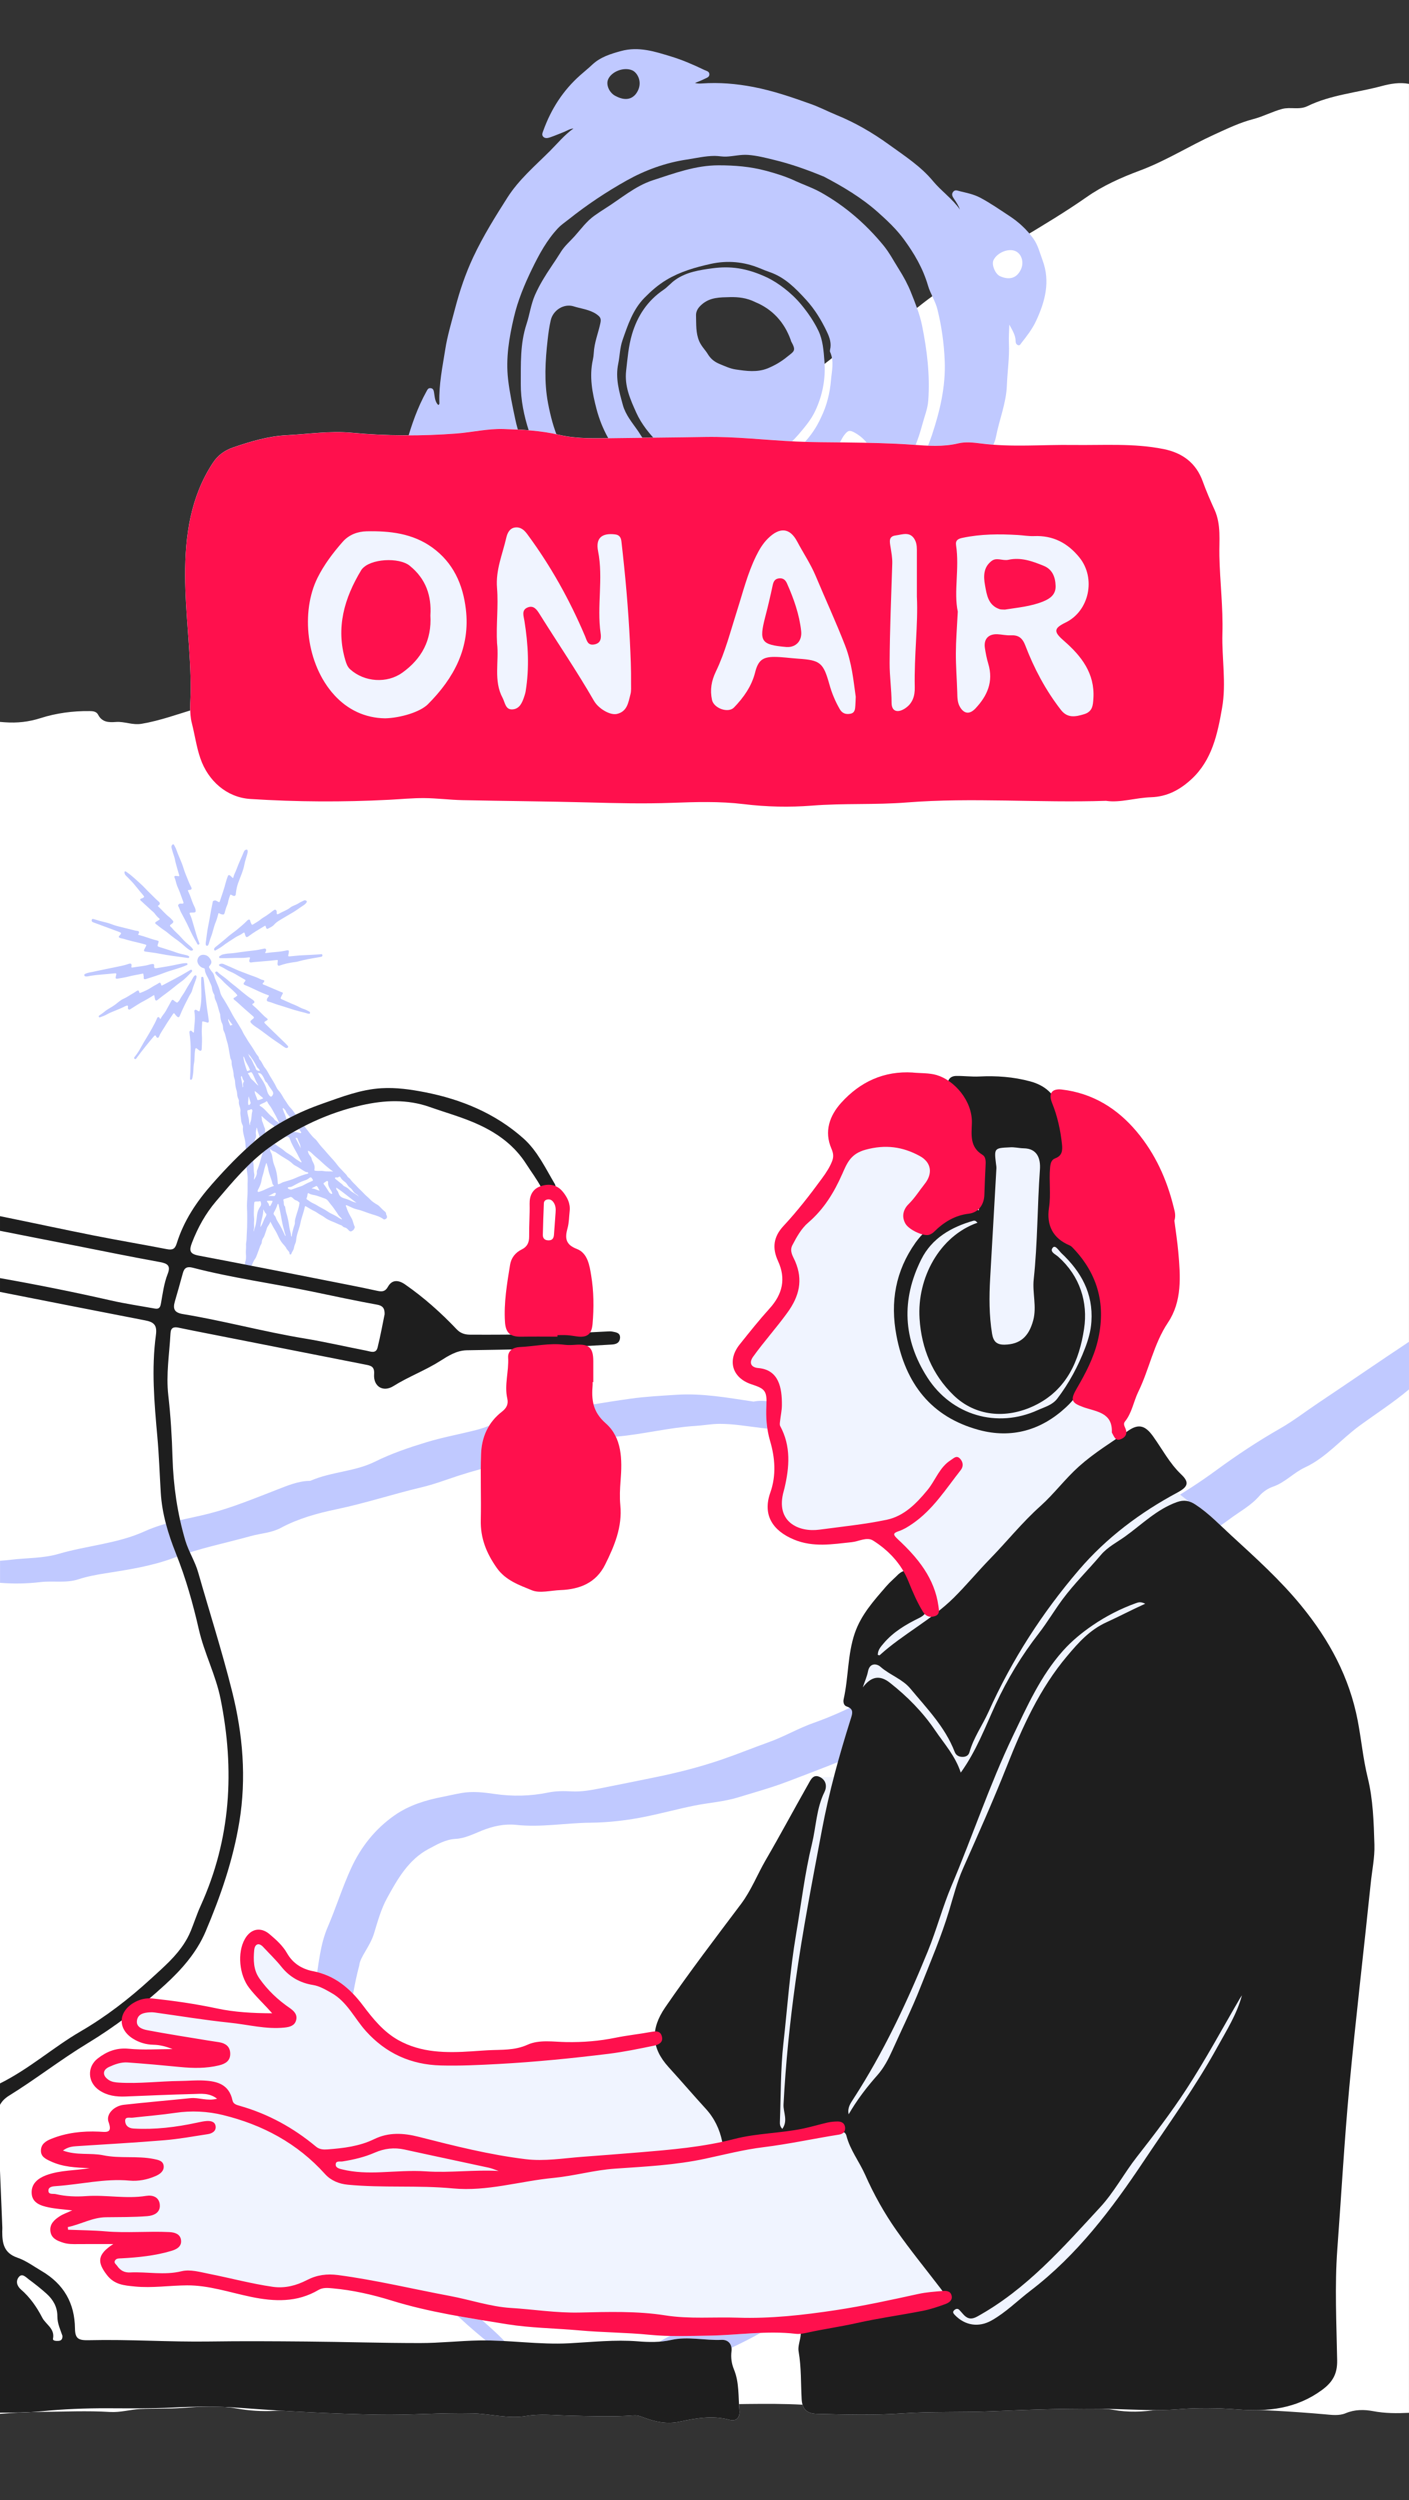 <?xml version="1.0" encoding="UTF-8"?><svg id="radiothon" xmlns="http://www.w3.org/2000/svg" width="620" height="1100" viewBox="0 0 620 1100"><rect x="0" y="0" width="620" height="1100" fill="#333333" stroke="none"/><defs><style>.cls-1{fill:#fff;}.cls-2{fill:#f0f4ff;}.cls-3{fill:#ff104d;}.cls-4{fill:#c0c9ff;}.cls-5{fill:#e1e5ff;}.cls-6{fill:#1e1e1e;}</style></defs><path class="cls-1" d="m620,36.91c-4.1-.79-8.24-.07-12.05.96-10.88,2.93-22.35,3.81-32.62,8.82-3.7,1.8-7.47.25-11.16,1.24-4.35,1.17-8.37,3.34-12.6,4.44-6.07,1.57-11.55,4.23-17.15,6.78-11.1,5.05-21.46,11.66-32.91,15.91-8.19,3.05-16.27,6.68-23.25,11.57-18.73,13.11-39.15,23.47-57.87,36.53-5.39,3.76-10.85,7.47-15.96,11.59-5.82,4.7-13.29,6.43-19.08,11.09-.1.08-.27.07-.4.11-6.86,2.09-12.66,6.47-17.88,10.79-5.89,4.87-12.36,9.07-17.76,14.66-7.88,8.16-18.54,12.29-28.35,17.55-4.85,2.6-9.07,6.06-13.89,8.7-4,2.2-8.32,4.92-10.8,8.56-5.41,7.95-13.84,11.54-21.1,16.86-4.8,3.52-10.65,4.24-15.68,6.92-7.71,4.1-13.73,10.51-20.61,15.73-4.96,3.76-9.37,8.23-15.54,10.51-10.24,3.78-20.14,8.47-30.29,12.53-5.52,2.21-10.55,5.09-15.44,8.45-8.1,5.58-17.97,7.36-26.6,12.04-8.79,4.77-19.1,6.13-28.16,10.56-3.46,1.69-7.36,1.81-10.86,3.22-7.17,2.9-13.96,6.82-21.87,7.62-1.23.12-2.41.73-3.61,1.08-8.04,2.34-15.88,5.31-24.23,6.71-4,.67-7.49-1.09-11.22-.81-3.31.25-6.17.14-7.92-3.24-.76-1.46-2.38-1.53-3.73-1.54-7.34-.09-14.66.88-21.57,3.09-5.26,1.68-10.26,2.21-15.68,1.83-.72-.05-1.45-.11-2.18-.17v744.38c6.06-.5,12.13-.82,18.21-.87,10.06-.08,20.16-.57,30.18.04,4.62.28,8.84-1.06,13.29-1.28,6.15-.3,12.31-.04,18.47-.48,7.93-.57,16.13-1.2,23.85.2,11.51,2.1,22.48,1.24,33.66-1.43,5-1.2,10.31-1.73,15.45-1.6,7.66.2,15.3,1.31,22.95,1.93,3.78.31,7.86,1.38,11.3.38,11-3.18,22.33.44,33.27-2.28.51-.13,1.14,0,1.66.18,10.85,3.86,22.07,2.3,33.19,2.38,6.86.05,13.72-1.55,20.43-1.1,11.63.78,23.19-.06,34.77-.15,16.26-.13,32.5-.88,48.77.48,9.06.76,18.08.51,27.25-.7,9.75-1.29,19.8-2.28,29.75.07,6.86,1.62,13.89,1.86,20.93,1.02,10.11-1.2,20.19-3.83,30.43-.71,7.23,2.2,14.86.88,22.11,2.17,6.54,1.17,12.98.92,19.26-.05,11.08-1.72,22.18-.92,33.14-.46,13.53.56,27.11,1.24,40.64,2.46,3.04.28,6.31.74,9.19-.48,3.98-1.68,8.14-1.65,12.03-.92,5.29,1,10.56,1.01,15.83.74V36.91Z"/><path class="cls-4" d="m620,590.32c-13.4,8.88-26.62,18.02-39.98,26.95-5.58,3.73-10.9,7.87-16.71,11.19-9.78,5.58-19.15,11.79-28.19,18.43-7.23,5.31-14.73,10.1-22.45,14.63-9.04,5.31-17.1,12.07-25.9,17.73-1.83,1.18-3.22,1.63-5.22.33-4.42-2.89-8.95-5.6-13.51-8.26-11.59-6.76-23.25-13.39-34.8-20.21-4.58-2.7-9.89-3.83-14.31-6.7-5.69-3.69-11.76-6.43-18.1-8.7-5.54-1.98-11.1-3.88-16.57-6.06-12.4-4.93-25.56-7.34-38.31-11.12-4.71-1.4-9.31-2.91-14.31-1.9-.19.04-.4-.05-.6-.08-11.05-1.64-22.03-3.65-33.33-2.92-6.78.44-13.57.79-20.28,1.72-12.36,1.71-24.64,4.06-37.03,5.54-5.61.67-10.88,2.35-16.33,3.5-4.88,1.03-9.34,3.39-14.18,4.65-7.38,1.92-14.92,3.24-22.2,5.46-7.74,2.36-15.41,4.95-22.75,8.59-8.86,4.39-19.18,4.38-28.25,8.35-.18.08-.4.07-.6.07-5.09.13-9.74,2.15-14.32,3.92-9.77,3.77-19.4,7.8-29.6,10.43-9.51,2.45-19.33,3.67-28.43,7.81-12.03,5.48-25.38,6.27-37.94,9.96-6.78,1.99-13.9,1.73-20.85,2.57-1.65.2-3.29.35-4.93.47v9.7c5.85.47,11.79.4,17.84-.33,5.54-.67,11.23.56,16.68-1.23,3.88-1.27,7.88-2,11.89-2.63,10.23-1.61,20.48-3.18,30.21-6.85,10.97-4.14,22.45-6.39,33.69-9.52,4.39-1.22,9.13-1.41,13.18-3.58,7.77-4.18,16.19-6.48,24.67-8.25,12.61-2.64,24.83-6.68,37.34-9.64,5.51-1.3,10.85-3.35,16.25-5.11,12.43-4.05,25.29-6.48,37.76-10.62,10.16-3.38,20.92-5.62,31.84-6.57,11.63-1.01,23.03-3.99,34.72-4.71,3.54-.22,7.08-.9,10.61-.9,6.07,0,12.06,1.05,18.09,1.78,8.66,1.05,17.3,1.61,25.87,3.67,8.9,2.13,17.76,4.46,26.53,6.96,6.37,1.82,12.55,4.67,20.05,7.36,5.06.99,10.42,4.38,15.96,7.37,6.89,3.71,14.22,6.51,21.02,10.45,10.8,6.26,21.92,11.98,32.32,18.95,2.24,1.5,1.89,2.22-.13,3.55-9.48,6.22-18.75,12.78-28.35,18.8-7.69,4.82-13.98,11.39-21.77,16.12-9.46,5.75-18.62,12.16-28.31,17.37-12.95,6.95-25.85,14.22-39.83,19.13-6.79,2.38-13.02,6.08-19.81,8.51-7.07,2.53-14.02,5.38-21.14,7.8-9.64,3.28-19.47,5.76-29.44,7.77-7.73,1.57-15.46,3.16-23.21,4.68-4.28.84-8.56,1.67-12.99,1.43-3.44-.19-6.91-.2-10.34.5-7.83,1.61-15.67,1.79-23.62.62-4.78-.7-9.59-1.26-14.55-.41-2.69.46-5.35,1.12-8.02,1.63-7.57,1.45-14.95,3.69-21.34,8.14-8.52,5.94-14.83,13.85-19.16,23.26-3.9,8.47-6.66,17.41-10.35,25.99-3.32,7.72-3.93,16.17-5.3,24.39-.7,4.2-1.82,8.42-1.34,12.7.92,8.27,1.07,16.58,2.09,24.85,1.27,10.29,3.83,20.26,7.68,29.73,5.33,13.12,13,25.07,21.25,36.57,4.32,6.03,9.09,11.74,13.29,17.85,4.38,6.36,8.26,13.14,13.48,18.81,8.41,9.15,18.24,16.76,27.86,24.62,13.28,10.86,28.46,16.91,45.33,18.25,9.42.75,18.51-2.15,26.04-7.87,4.66-3.54,9.55-6.39,14.72-8.89,10.5-5.07,21.24-9.59,31.12-15.96,6.79-4.38,13.75-8.81,21.96-10.29,2.37-.43,4.52-1.32,6.44-2.66,8.96-6.25,18.59-11.36,28.64-15.47,7.81-3.2,14.34-8.73,22.37-11.39.46-.15.82-.59,1.23-.89,4.63-3.3,9.28-6.6,13.97-9.78,7.63-5.18,16.01-9.18,23.77-14.22,5.8-3.77,11.87-7.11,16.88-11.97,7.2-6.98,14.22-14.26,22.81-19.5,8.45-5.15,15.11-12.32,22.25-18.87,11.3-10.36,18.72-23.9,27.54-36.25,4.92-6.9,7.21-15.41,10.13-23.38,4.24-11.57,6.7-23.58,7.27-35.98.51-11.17.81-22.21-4.92-32.37-1.66-2.94-2.94-6.04-4.01-9.2-4.19-12.33-8.39-24.56-16.66-35.01-10.57-13.36-19.77-27.9-34.03-37.94-.99-.7-1.87-1.57-2.79-2.37-.73-.63-1.06-1.44-.14-2.02,2.85-1.82,4.63-4.97,7.7-6.41,5.25-2.46,9.71-6.19,14.84-8.87,5.36-2.8,10.52-6.09,15.36-9.71,4.44-3.33,9.46-5.94,13.17-10.26,1.58-1.84,3.93-3.34,5.91-4.01,5.4-1.84,9.07-6.15,14.18-8.52,9.19-4.26,15.86-12.4,24.04-18.37,7.25-5.3,14.83-10.15,21.73-15.97v-20.89Zm-112.21,116.75c4.2,5.49,8.42,10.98,12.89,16.24,3.84,4.52,6.83,9.61,10.32,14.36.99,1.34,1.46,2.9,1.88,4.48,2.58,9.62,6.66,18.73,10.05,28.06,2.74,7.53,3.27,14.9,2.62,22.71-.66,7.89-.35,15.84-1.14,23.75-.79,7.88-2.08,15.49-4.96,23.01-2.28,5.94-4.57,11.93-6.84,17.89-1.3,3.41-3.73,6.44-5.91,9.45-2.66,3.69-5.76,7.12-7.71,11.25-2.92,6.2-8.31,10.23-12.86,14.91-9.78,10.03-20.57,18.95-31.77,27.41-7.51,5.68-14.39,12.23-21.26,18.7-4.39,4.13-10.25,5.84-14.7,9.69-5.33,4.61-12.1,6.8-17.67,11.1-3.93,3.04-8.47,5.32-12.18,8.81-1.76,1.66-4.64,1.42-6.6,3.03-6.14,5.07-13.7,7.67-20.45,11.68-5.24,3.11-11.37,4.49-16.31,8-6.61,4.7-14.04,7.75-21.3,11.06-5.18,2.36-10.7,4.07-15.24,7.56-6.2,4.76-13.56,7.3-20.18,11.19-4.17,2.44-8.57,4.14-12.92,6-5.35,2.29-9.7,5.92-14.24,9.35-5.2,3.93-11.07,6.84-17.35,7.78-4.51.67-9.31.32-14.12-.83-8.3-1.97-15.7-5.46-22.84-9.86-1.76-1.08-3.44-2.23-4.83-3.69-5.2-5.47-11.13-10.12-16.62-15.27-2.12-1.99-3.32-4.63-4.58-7.17-1.01-2.03-2.32-3.8-3.62-5.62-8.7-12.22-18.31-23.81-26.11-36.66-4.08-6.72-8.29-13.46-10.96-20.89-2.16-6.01-3.44-12.32-4.76-18.59-2.85-13.53-4.09-27.16-1.51-40.82,1.12-5.94,1.83-11.99,4.09-20.47.25-3.58,4.74-8.27,6.51-14.12,1.58-5.23,3.07-10.63,5.66-15.37,4.62-8.45,9.53-17.12,18.44-21.79,3.58-1.88,7.26-4.13,11.79-4.37,4.04-.21,7.82-2.14,11.66-3.69,4.63-1.86,9.86-3.04,14.93-2.48,10.92,1.21,21.68-.84,32.52-.94,8.47-.08,16.75-1.08,25.04-2.79,7.04-1.46,13.96-3.35,21-4.76,6.33-1.27,12.84-1.67,19.05-3.57,7.27-2.22,14.62-4.25,21.71-6.94,11.95-4.54,23.9-9.07,35.63-14.17,10.37-4.51,20.47-9.55,30.12-15.31,13.21-7.89,26.86-15.26,38.71-25.16,4.54-3.79,9.4-7.09,14.13-10.5,5.05-3.65,10.71-6.59,15.7-10.37,3.47-2.63,7.19-4.91,10.52-7.72,4.26-3.59,5.69-3.55,10.19-.07,2.44,1.89,4.49,4.09,6.36,6.54Z"/><path class="cls-4" d="m384.6,268.94c3.04-.64,5.64-2.18,8.37-3.39,1.02-.45,1.96-1.36,3.01-.33,1.07,1.06-.36,1.68-.59,2.53-.99,3.75-3.43,6.78-5.19,10.12-3.21,6.07-6.43,12.23-11.57,17-4.78,4.44-10.5,7.23-16.85,8.41-4.86.9-9.84.82-14.58-.97-3.52-1.32-7.28-1.64-10.79-3.07-2.83-1.16-5.25-2.97-7.94-4.32-.99-.5-1.96-1.06-2.93-1.6-.66-.37-1.22-.84-1.17-1.68.05-.86.72-1.26,1.43-1.43,1.84-.46,3.63-1.19,5.57-1.13,2,.06,3.89-.37,6.1-1.51-4.15-.41-7.88-1.04-11.62-1.09-8.2-.11-16.21-1.65-24.14-3.37-9.95-2.15-19.61-5.5-28.97-9.45-9.37-3.94-18.1-9.18-26.39-15.14-6.82-4.91-13.61-9.85-19.61-15.76-3.69-3.64-7.19-7.48-10.78-11.22-.66-.69-1.38-1.33-2.32-1.84,1.69,2.62,1.42,5.88,3.1,8.43.39.59.61,1.19.1,1.81-.52.63-1.25.77-1.97.5-4.47-1.71-9.02-3.23-13.22-5.58-2.46-1.37-4.9-2.79-7.42-4.04-1.58-.78-2.73-2.02-4.06-3.08-4.97-3.97-8.41-9.13-10.49-14.97-2.09-5.86-2.54-11.98-.77-18.2,2.21-7.72,4.81-15.25,8.71-22.29.46-.83.77-1.69,1.99-1.49,1.11.18,1.22,1.04,1.38,1.89.34,1.91.32,3.95,1.83,5.48.64-.2.53-.75.52-1.15-.26-7.86,1.37-15.54,2.57-23.22.96-6.14,2.8-12.14,4.37-18.18,2.01-7.69,4.55-15.19,7.93-22.42,4.3-9.18,9.63-17.74,15.06-26.26,5.05-7.93,12.14-13.93,18.68-20.46,3.38-3.38,6.42-7.12,10.39-9.94-1.64.11-2.95,1.06-4.4,1.62-1.96.75-3.89,1.6-5.88,2.27-.97.33-2.14.61-2.99-.23-.85-.84-.29-1.88.03-2.78,3.4-9.43,8.66-17.62,16.19-24.3,1.77-1.57,3.61-3.05,5.33-4.67,3.59-3.36,8.05-4.73,12.66-5.99,7.76-2.13,14.9.23,22.14,2.44,5.05,1.54,9.84,3.65,14.58,5.92.84.4,2.05.54,2.14,1.77.1,1.36-1.18,1.65-2.06,2.1-1.39.71-2.87,1.24-4.27,1.83.89.27,1.96.28,3.05.21,7.63-.53,15.12.09,22.68,1.55,8.76,1.69,17.07,4.55,25.41,7.55,3.86,1.39,7.45,3.27,11.21,4.81,8.19,3.35,15.82,7.78,22.92,12.92,6.81,4.93,14.03,9.54,19.48,16.13,3.68,4.45,8.53,7.74,11.85,12.53-.63-1.76-1.62-3.28-2.65-4.77-.65-.95-1.21-1.97-.33-3.07.84-1.04,1.85-.51,2.88-.26,3.05.75,6.12,1.34,8.97,2.84,4.49,2.37,8.62,5.27,12.85,8.04,4.13,2.7,7.63,5.93,10.53,9.92,2.11,2.91,2.87,6.31,4.08,9.55,3.52,9.39,1.14,18.2-2.85,26.76-1.63,3.51-4.03,6.61-6.43,9.65-.39.49-.69,1.29-1.5.98-.72-.27-1.06-.91-1.06-1.73,0-2.72-1.53-4.93-2.77-7.31-.07,2.76-.31,5.53-.18,8.29.29,6.19-.67,12.31-.9,18.46-.29,7.87-3.36,15.08-4.8,22.67-.29,1.55-.93,3-1.62,4.43-2.6,5.39-4.2,11.17-6.58,16.65-.86,1.99-1.78,3.9-2.99,5.74-1.74,2.67-3.18,5.53-5.06,8.14-1.95,2.71-3.75,5.45-6.2,7.83-2.76,2.68-5,5.91-7.31,9.01-2.83,3.79-6.18,7.09-9.29,10.62-4.43,5.05-9.08,9.82-14.52,13.8-.07.05-.05.23-.1.49Zm-22.3-191.32c-7.18-2.97-14.35-5.51-21.77-7.3-3.76-.91-7.49-1.89-11.39-2.17-3.25-.23-6.36.61-9.56.75-1.74.08-3.37-.31-5.07-.31-4.15.01-8.19.99-12.22,1.59-9.38,1.4-18.29,4.61-26.59,9.26-8.93,5.01-17.43,10.67-25.44,17.05-1.59,1.27-3.29,2.38-4.7,3.88-4.97,5.28-8.37,11.62-11.49,18.03-3.29,6.78-6.2,13.76-7.93,21.17-2.11,8.98-3.63,18-2.57,27.28.68,5.94,1.94,11.77,3.16,17.6,1.18,5.62,3.22,10.93,5.78,16.07,2.83,5.67,5.38,11.5,9.96,16.09.27.27.52.62.63.98,1.2,3.93,4.61,6.43,6.45,10.01,1.23,2.4,3.73,4.19,5.8,6.1,4.73,4.37,9.79,8.3,15.37,11.59,4.41,2.61,9.17,4.02,14.09,5.14,2.73.62,5.5,1.18,8.12,2.11,2.62.93,5.02,2.39,7.81,3,2.67.58,5.36.38,8,.76,4.93.71,9.88.31,14.72-.14,7.81-.73,15.67-1.53,23.19-4.08,2.86-.97,5.84-1.61,8.62-2.76,7.41-3.09,14.1-7.47,20.81-11.86,6.09-3.99,10.69-9.47,15.81-14.43,5.72-5.54,9.11-12.76,13.46-19.28.18-.27.3-.59.4-.9,1.35-3.82,3.03-7.51,4.31-11.38,3.54-10.66,6.1-21.36,5.64-32.75-.31-7.67-1.36-15.15-3.19-22.56-.92-3.72-3.13-6.95-4.19-10.59-2.18-7.49-6.05-14.1-10.61-20.3-3.26-4.44-7.28-8.23-11.4-11.9-7.27-6.47-15.56-11.36-23.99-15.78Zm-91.26-35.29c5.12,2.64,8.18.59,9.66-2.46,2.01-4.14-.36-7.98-2.46-8.91-3.63-1.61-9.11.43-10.65,3.95-1.08,2.47.61,6.12,3.46,7.42Zm-82.13,162.96c-1.89,3.2-.33,6.76,3.14,8.48,3.95,1.95,6.74,1.04,8.48-2.67,1.57-3.34.32-6.81-3.03-8.42-3.75-1.8-6.96-.83-8.59,2.61Zm260.3-86.7c1.48-3.14.39-6.87-2.38-8.11-3.09-1.39-8.05.65-9.67,3.97-.95,1.96.76,6.13,2.91,7.08,4.16,1.84,7.36.81,9.13-2.94Zm-79.32,171.83c1.9-3.12-.35-7.85-2.81-8.76-3.16-1.16-7.73.22-8.75,2.83-1.09,2.79.99,7.6,3.74,8.68,2.38.93,7.01-.7,7.82-2.76Z"/><path class="cls-4" d="m349.84,79.56c3.88,1.76,7.9,3.12,11.65,5.25,10.55,5.96,19.49,13.75,27.15,23.03,2.71,3.28,4.69,7.12,6.97,10.72,2.04,3.23,3.85,6.57,5.25,10.09,1.88,4.74,3.84,9.48,4.86,14.51,2.21,10.91,3.55,21.89,2.74,33.06-.27,3.73-1.72,7.13-2.65,10.67-1.73,6.62-4.4,12.92-7.48,19.01-3.11,6.14-7.7,11.24-12.1,16.46-7,8.29-15.63,14.64-24.99,19.84-5.4,3.01-11.48,4.78-17.45,6.61-6.43,1.98-13.04,2.98-19.68,3.81-6.43.8-12.95.32-19.23-.76-4.06-.7-8.23-1.75-12.26-3.22-4.64-1.69-8.86-4.28-13.55-5.77-1.64-.52-3.03-1.47-4.4-2.55-1.54-1.21-3.16-2.43-4.94-3.22-3.43-1.53-6.3-3.76-8.71-6.55-1.49-1.73-3.37-2.91-5.08-4.33-1.98-1.65-3.74-3.44-5.01-5.74-.82-1.47-2.18-2.58-3.22-3.93-3.17-4.08-5.4-8.79-8.86-12.7-2.64-2.99-3.59-6.98-4.76-10.74-.37-1.2-.96-2.3-1.35-3.48-2.18-6.73-3.62-13.72-3.58-20.69.05-8.78-.33-17.69,2.51-26.31,1.39-4.22,1.94-8.74,3.74-12.83,1.93-4.38,4.44-8.46,7.12-12.43,1.46-2.18,2.93-4.36,4.31-6.59,1.61-2.6,3.95-4.56,5.96-6.8,2.83-3.16,5.32-6.69,8.87-9.17,1.45-1.01,2.9-2.02,4.4-2.95,7-4.37,13.33-10,21.28-12.58,9.39-3.05,18.72-6.55,28.87-6.55,7.04,0,13.94.56,20.79,2.39,4.4,1.17,8.68,2.52,12.81,4.41Zm-61.97,154.69c5.43,2.73,10.3,3.8,15.19,4.74,7.66,1.47,15.36,1.75,23.1.73,5.63-.74,10.97-2.38,16.3-4.38,8.38-3.15,16.51-6.4,23.38-12.53,5.25-4.68,10.48-9.34,15.22-14.54,1.36-1.5,2.54-3.17,3.36-5.07.45-1.04.5-2.04.09-3.05-1.7-4.21-4.4-7.58-8.42-9.8-2.31-1.28-3-1.01-4.65,1.14-1.12,1.47-1.67,3.26-2.96,4.64-4.49,4.79-9.16,9.39-14.45,13.31-1.89,1.4-3.23,3.51-5.42,4.52-5.69,2.63-11.34,5.16-17.75,5.99-10.69,1.4-21.15,1.74-31.4-2.3-2.18-.86-4.59-1.05-6.75-2.09-5.19-2.49-9.84-5.72-14.23-9.43-4.53-3.83-8.06-8.41-10.93-13.54-2.22-3.97-3.88-8.18-5.04-12.56-1.88-7.15-3.28-14.34-1.63-21.76.21-.96.34-1.94.39-2.92.21-4.56,1.98-8.78,2.91-13.18.31-1.48.22-2.31-.8-3.23-.69-.62-1.46-1.1-2.29-1.52-2.73-1.38-5.77-1.72-8.64-2.64-4.3-1.36-9.07,1.66-10.1,6.09-.66,2.82-1.03,5.67-1.36,8.54-1.07,9.35-1.61,18.68.17,28.01,1.07,5.62,2.49,11.13,4.8,16.39,2.07,4.7,5.31,8.74,7.42,13.41.42.93,1.27,1.43,2.11,1.99,1.78,1.2,3.67,2.39,4.86,4.2,3.11,4.74,6.65,9.01,11.34,12.29,3.43,2.4,6.51,5.34,10.72,6.44,2.24.58,4.34,1.51,5.45,2.11Zm73.38-50.53c2.55-5.2,3.93-10.73,4.41-16.47.35-4.14,1.49-8.34-.41-12.43-.12-.27-.08-.66,0-.97.67-2.72-.14-5.21-1.26-7.61-2.46-5.25-5.43-10.14-9.39-14.46-4.56-4.97-9.21-9.73-15.79-12.02-1.49-.52-2.95-1.1-4.41-1.71-7-2.92-14.29-3.58-21.62-1.96-6.77,1.5-13.42,3.38-19.52,7.04-3.68,2.21-6.79,4.94-9.71,7.92-5.11,5.22-7.33,12.03-9.66,18.72-1.15,3.31-1.14,6.86-1.85,10.25-1.34,6.36.42,12.26,2.04,18.18,1.18,4.31,4.1,7.73,6.62,11.34,1.46,2.1,2.54,4.51,4.74,5.97,2.31,1.54,4.2,3.55,6.32,5.3,2.85,2.35,5.83,4.34,9.48,5.3,2.97.78,5.89,1.76,8.79,2.76,5.24,1.81,10.71,2.34,15.92.9,5.69-1.57,11.36-3.31,16.65-6.3,8.35-4.73,14.7-11.07,18.66-19.77Z"/><path class="cls-4" d="m337.85,122.23c4.17,2.07,10.11,6.2,14.76,11.83,2.91,3.52,5.57,7.39,7.53,11.49,1.97,4.13,2.29,8.86,2.64,13.46.58,7.64-.83,14.92-4.07,21.81-1.7,3.63-4.29,6.75-6.87,9.79-3.06,3.61-6.51,6.79-10.73,9.14-11.41,6.35-23.43,8.94-35.96,4.5-5.58-1.97-10.99-4.8-15.39-9.27-3.97-4.04-7.5-8.38-9.79-13.45-2.61-5.79-5.24-11.64-4.45-18.45.63-5.42,1.04-10.85,2.6-16.09,2.39-8.03,6.77-14.67,13.81-19.46,1.92-1.31,3.4-3.17,5.39-4.53,4.94-3.39,10.55-4.2,16.21-4.97,7.58-1.02,14.93-.27,24.31,4.19Zm-5.49,10.68c-3.81-1.87-7.43-2.28-11.15-2.19-4.4.11-8.74.02-12.42,3.25-1.6,1.4-2.59,2.93-2.52,4.85.13,3.83-.18,7.7,1.46,11.42.96,2.18,2.64,3.74,3.82,5.69,1.17,1.93,2.88,3.28,4.9,4.12,2.36.98,4.76,2.12,7.24,2.49,4.71.7,9.5,1.4,14.17-.51,3-1.23,5.77-2.84,8.28-4.87,3.35-2.71,4.35-2.72,1.98-7-.09-.17-.1-.38-.17-.56-2.85-7.98-8.19-13.62-15.59-16.68Z"/><path class="cls-4" d="m118.92,537.4c-.16,1.23-1.25,1.97-1.54,3.13-.25.98-.66,1.92-.96,2.89-.11.37-.26.7-.48,1.01-.45.65-.74,1.34-.76,2.15-.01.61-.48,1.05-.67,1.6-.47,1.33-.99,2.64-1.47,3.97-.21.57-.41,1.14-.77,1.64-.57.78-.97,1.64-1.31,2.54-.26.71-1.64,1.53-2.35,1.39-.23-.04-.39-.2-.45-.4-.23-.71-.54-1.43-.24-2.19.43-1.11.38-2.25.29-3.39-.07-.92,0-1.83.06-2.75.05-.76-.1-1.54.06-2.3.24-1.15.16-2.31.24-3.46.14-2.1.22-4.19.21-6.28,0-1.66.03-3.32-.08-4.99-.14-2.09.11-4.19.21-6.28.1-2.12-.03-4.24.08-6.37.09-1.78-.25-3.57-.49-5.34-.06-.44-.09-.86.03-1.3.23-.79-.04-1.57-.12-2.36-.03-.29-.12-.58-.1-.87.21-2.05-.27-4.06-.3-6.11-.02-1.49-.57-2.98-.87-4.47-.18-.92-.37-1.84-.23-2.79.06-.44-.05-.86-.26-1.27-.37-.71-.53-1.49-.58-2.28-.08-1.16-.43-2.3-.28-3.48.1-.77-.1-1.49-.33-2.21-.25-.76-.44-1.52-.35-2.33.08-.66-.34-1.2-.52-1.78-.31-.99-.17-2.02-.5-3-.43-1.29-.6-2.61-.67-3.98-.04-.91-.57-1.8-.59-2.74-.03-1.52-.51-2.94-.83-4.4-.17-.79.1-1.66-.35-2.43-.32-.53-.35-1.11-.47-1.7-.41-2.12-.63-4.31-1.31-6.34-.5-1.49-.63-3.08-1.39-4.51-.35-.65-.28-1.53-.42-2.3-.06-.33-.12-.67-.27-.96-.68-1.27-.8-2.65-.91-4.04,0-.02,0-.04,0-.06-.57-1.57-.92-3.2-1.43-4.78-.36-1.12-1.11-2.1-1.06-3.36.01-.32-.16-.6-.32-.87-.47-.82-.7-1.72-.82-2.65-.14-1.12-.77-2.05-1.16-3.08-.6-1.61-1.77-3.01-1.95-4.77-.06-.54-.04-.72-.7-.86-1.32-.27-2.85-2-2.57-3.56.34-1.89,1.93-2.68,3.73-2.07,1.05.35,1.68,1.18,2.19,2.13.56,1.04.04,1.81-.59,2.53-.3.35-.33.55-.07.95.42.65.8,1.32,1.34,1.9.75.81.8,1.95,1.22,2.92.53,1.24,1.06,2.49,1.56,3.75.25.64.48,1.3.62,1.96.23,1.11.78,2.04,1.4,2.96.79,1.17,1.44,2.43,2.17,3.64.98,1.62,1.74,3.36,2.76,4.95,1.08,1.68,2.13,3.38,3.13,5.1.45.78.76,1.65,1.27,2.41.81,1.21,1.47,2.51,2.32,3.7.99,1.39,1.86,2.86,2.76,4.3.21.34.43.66.69.96.29.33.55.68.59,1.15.03.36.31.59.52.84.88,1.02,1.25,2.36,2.11,3.39.91,1.08,1.47,2.37,2.19,3.56,1,1.66,2.08,3.27,2.89,5.06.34.76.98,1.39,1.51,2.06.91,1.15,1.46,2.52,2.32,3.68.79,1.07,1.37,2.28,2.33,3.22.93.91,1.55,2.07,2.37,3.06,1.44,1.73,2.56,3.71,4.01,5.42,1.45,1.71,2.61,3.67,4.35,5.14,1.12.95,1.78,2.31,2.79,3.37,1.06,1.11,2.04,2.31,3.05,3.46,1.41,1.61,2.93,3.13,4.19,4.88.69.96,1.62,1.73,2.39,2.64.59.7,1.36,1.23,1.79,2.07.18.35.52.59.83.85.17.15.38.28.5.47.88,1.31,2.12,2.28,3.16,3.45.86.97,1.87,1.78,2.71,2.73.89,1.01,1.99,1.78,2.88,2.74.94,1.01,2.04,1.7,3.19,2.36.61.35,1.07.86,1.55,1.35.47.47.92.96,1.45,1.38.46.36.92.73.87,1.43-.01.15.11.31.19.46.41.76.2,1.42-.6,1.76-.23.1-.51.18-.72.01-1.53-1.17-3.36-1.67-5.14-2.2-2.2-.66-4.28-1.65-6.55-2.14-1.39-.3-2.68-1.02-3.99-1.59-.28-.12-.65-.38-.86-.19-.21.18.09.52.17.79.51,1.73,1.38,3.32,2.27,4.85.68,1.17.79,2.49,1.37,3.66.19.38-.1.84-.26,1.16-.2.39-.65.69-1.06.91-.37.2-.76.13-1.12-.23-.59-.59-1.12-1.29-2.05-1.45-.37-.06-.65-.37-.94-.6-.13-.1-.25-.24-.4-.29-1.29-.43-2.47-1.11-3.74-1.58-1.34-.5-2.62-1.12-3.78-2-.67-.52-1.46-.88-2.19-1.33-.67-.41-1.3-.92-2.01-1.26-1.34-.63-2.57-1.44-3.85-2.17-.34-.19-.46-.04-.52.25-.48,2.37-1.44,4.6-1.9,6.99-.23,1.2-.63,2.4-1.01,3.59-.38,1.18-.77,2.41-.86,3.7-.05.71-.21,1.42-.54,2.1-.27.57-.38,1.22-.52,1.85-.21.91-.88,1.6-1.14,2.48-.05.18-.23.23-.41.21-.21-.03-.38-.17-.36-.37.09-.83-.66-1.19-.99-1.79-.05-.09-.18-.13-.22-.22-.53-1.28-1.66-2.1-2.4-3.21-.66-1-1.22-2.09-1.7-3.19-.51-1.17-1.26-2.2-1.86-3.31-.43-.8-.83-1.63-1.32-2.45Zm-.02-31.99c-.1.63.01,1.07.26,1.51.32.56.55,1.17.64,1.82.2,1.35.38,2.68.92,3.99,1.04,2.52,1.39,5.22,1.52,7.94.02.39.14.36.47.28.72-.18,1.29-.68,1.99-.89,1.72-.53,3.46-.95,5.12-1.7,1.74-.79,3.53-1.48,5.39-1.95.2-.05.46-.05.44-.33-.02-.28-.27-.36-.5-.37-.56-.04-1.04-.31-1.5-.6-1.16-.74-2.29-1.53-3.51-2.17-.48-.25-.95-.52-1.34-.91-.98-.98-2.17-1.71-3.34-2.4-1.37-.8-2.67-1.68-3.97-2.57-.17-.12-.33-.25-.53-.32-.77-.23-1.47-.58-2.04-1.32Zm9.49,38.64c.05-1.34.45-2.54.75-3.76.2-.82.67-1.58.61-2.46-.06-.94.25-1.81.49-2.69.5-1.88,1.28-3.69,1.52-5.65.02-.16.13-.35-.04-.46-.43-.29-.77-.75-1.28-.88-.62-.16-1.06-.51-1.49-.96-.34-.35-.84-.73-1.31-.53-.83.35-1.7.55-2.55.85-.31.11-.53.26-.38.64.35.89-.12,2.01.77,2.75.04.03,0,.16.01.24.15.88.25,1.78.53,2.63.66,2.01,1,4.09,1.3,6.16.18,1.28.68,2.48.78,3.76,0,.11.05.25.29.36Zm22.08-7.49c0-.34-.18-.45-.3-.61-.49-.59-1.12-1.05-1.5-1.73-.5-.88-1.16-1.66-1.71-2.51-.69-1.05-1.58-1.97-2.32-3.01-.38-.53-.83-1.07-1.48-1.31-1.28-.48-2.57-.96-3.88-1.37-1.12-.35-2.36-.31-3.38-1.01-.31-.21-.51-.04-.55.31-.07.62-.16,1.24-.45,1.81-.1.2-.07.4.15.54.57.35,1.08.78,1.64,1.14.88.57,1.88.88,2.76,1.46,1.51.99,3.21,1.66,4.69,2.71,1.46,1.04,3.21,1.58,4.67,2.64.51.37,1.11.62,1.66.93Zm-30.71-33.87c.51.27,1.01.43,1.37.74,1.24,1.06,2.73,1.74,3.94,2.84,1.22,1.11,2.78,1.76,4.04,2.82.91.77,1.92,1.39,2.92,2.03.19.13.38.31.7.22-.06-.17-.09-.31-.17-.43-.86-1.37-1.5-2.87-2.3-4.27-1.02-1.79-2.04-3.59-2.72-5.54-.31-.88-.89-1.19-1.77-.9-.28.09-.54.22-.85.1-.16-.07-.29,0-.38.13-.25.35-.63.47-1,.6-1.22.41-2.3,1.16-3.56,1.48-.05.01-.1.07-.23.17Zm-2.49-2.63s.03.13.05.21c.32,1.08.35,1.1,1.42.67.73-.29,1.45-.79,2.2-.85,1.18-.1,2.06-.91,3.19-1.06.36-.05.46-.29.07-.64-.78-.7-1.73-1.16-2.5-1.86-.73-.67-1.39-1.46-2.23-1.95-1.02-.61-1.84-1.42-2.74-2.14-.46-.37-.86-.79-1.28-1.19-.09-.09-.2-.17-.33-.12-.1.03-.09.14-.06.22.27.67.05,1.41.37,2.08.43.92.61,1.94,1.06,2.86.09.18.19.41.17.6-.12,1.12.21,2.14.62,3.18Zm.03,11.69c-.06,0-.13,0-.19,0-.31,1.1-.73,2.19-.94,3.28-.26,1.4-.86,2.68-1.05,4.09-.2,1.45-.77,2.8-1.46,4.09-.18.33-.45.81-.21,1.09.21.24.7,0,1.05-.11,2-.63,3.79-1.8,5.82-2.35.23-.06.22-.26.05-.38-.44-.31-.52-.78-.62-1.25-.18-.82-.49-1.59-.75-2.38-.37-1.12-.79-2.22-.97-3.41-.14-.91-.48-1.8-.73-2.69Zm-5.5,7.3c.67-1.11,1.37-2.14,1.21-3.48-.03-.24.05-.51.14-.73.96-2.23,1.47-4.59,2.19-6.89.29-.93.72-1.82.04-2.75-.03-.05-.03-.12-.04-.18-.14-.64-.24-.69-.84-.44-.15.06-.3.15-.45.22-.84.41-1.66.85-2.52,1.2-.35.14-.49.25-.46.65.08,1.14.52,2.23.4,3.4-.05.45-.11.93-.03,1.37.3,1.68.05,3.41.45,5.08.2.85-.25,1.67-.09,2.57Zm34.8-3.62c-1.73-1.2-3.17-2.46-4.59-3.75-.5-.46-.99-.94-1.5-1.38-1.07-.92-2.16-1.81-3.17-2.8-.52-.5-1.06-1.03-1.83-1.26,0,1,.48,1.73,1.04,2.41.24.3.45.6.53.98.16.76.51,1.43.87,2.11.4.77.58,1.6.46,2.46-.11.83-.15.82.64.91.1.01.21,0,.31.02,1.04.12,2.09-.12,3.11.1,1.32.27,2.64.05,4.14.21Zm-22.04-27.98c-.2.21-.18.43-.09.61.26.54.38,1.16.65,1.68.92,1.8,1.08,3.85,1.9,5.67.22.49.47,1.03.48,1.54,0,.83.49.96,1.11,1.01,1.1.08,2.2.11,3.26.48.2.07.47.22.63-.03.15-.24-.11-.41-.21-.61-.47-.87-1.3-1.48-1.75-2.35-.56-1.09-1.49-1.89-2.13-2.91-.81-1.28-2.08-2.23-2.64-3.7-.23-.61-.77-.95-1.2-1.4Zm-1.87,6.69s.1-.08.15-.12c-.24-.52-.49-1.03-.72-1.55-.45-1-1.01-1.95-1.54-2.91-.45-.82-.89-1.64-1.4-2.44-.49-.77-1.14-1.45-1.51-2.3-.18-.42-.41-.42-.69-.1-.16.17-.37.25-.58.35-.62.3-1.27.51-1.86.87-.42.26-.43.42,0,.68,1.04.6,1.89,1.44,2.69,2.31.82.89,1.63,1.78,2.58,2.53.28.22.56.44.73.76.49.91,1.56,1.11,2.13,1.92Zm2.93,49.63c.09-.22.03-.42-.05-.61-.34-.81-.46-1.68-.71-2.52-.74-2.4-1.03-4.91-1.55-7.37-.23-1.1-.48-2.2-.72-3.29-.03-.13-.07-.32-.23-.34-.19-.02-.22.18-.26.3-.38,1.22-.93,2.36-1.56,3.47-.23.41-.19.79.11,1.16.28.34.58.66.71,1.09.23.75.6,1.42,1.03,2.09,1.14,1.77,2.05,3.66,2.91,5.59.07.16.1.37.33.42Zm-13.99-1.9c.17-.62.26-1.09.43-1.53.47-1.17.63-2.4.8-3.63.1-.74.17-1.49.26-2.23.15-1.33.62-2.57,1.4-3.63.54-.75.44-1.42.15-2.17-.04-.11-.1-.28-.25-.22-.67.26-1.37.08-2.04.18-.27.04-.45.16-.49.47-.08.63-.12,1.25-.13,1.89-.03,1.64-.16,3.26.04,4.9.1.86-.07,1.74-.04,2.62.03.78.13,1.55-.07,2.33-.07.27-.18.55-.05,1.01Zm24.89-21.91c.07-.04.15-.08.23-.11,1.2-.49,1.18-.47.47-1.49-.36-.52-.74-.44-1.09-.12-.61.55-1.33.88-2.08,1.11-1.71.52-3.25,1.4-4.8,2.25-.64.35-1.2.69-1.95.64-.16-.01-.33.05-.48.12-.17.08-.23.24-.15.42.15.34,1.22.73,1.58.6.98-.35,1.96-.69,2.93-1.06.68-.26,1.39-.41,2.05-.73,1.1-.54,2.13-1.22,3.29-1.61Zm-23.03-47.89c.52,1.17,1.29,2.13,1.95,3.16.89,1.4,1.62,2.83,2.01,4.46.23.97.62,1.9,1.4,2.6.33.3.55.24.83-.08.58-.68.72-1.37.22-2.16-.76-1.19-1.71-2.24-2.32-3.52-.04-.09-.12-.17-.21-.23-.5-.33-.74-.83-.97-1.35-.18-.42-.35-.86-.6-1.24-.53-.81-.98-1.75-2.32-1.64Zm44.53,54.54c-.36-.44-.65-.95-1.15-1.21-.67-.35-1.18-.87-1.58-1.48-.36-.55-.77-1.04-1.29-1.42-.5-.36-.88-.83-1.2-1.34-.32-.51-.71-.95-1.18-1.28-.75-.52-1.38-1.14-1.82-1.94-.18-.33-.43-.37-.72-.16-.32.24-.64.34-1.05.22-.21-.06-.5,0-.62.2-.15.27.18.38.29.55.05.08.15.14.23.2.85.68,1.72,1.35,2.56,2.04.33.27.52.68.95.88.83.39,1.68.85,2.27,1.51,1.23,1.39,3.09,1.86,4.31,3.22Zm-10.07-4.13c-.03.39,0,.76.26,1.06.32.37.57.77.7,1.24.36,1.3,1.2,2.05,2.5,2.42,1.16.33,2.3.73,3.38,1.29.64.33,1.38.47,2.08.69-3.02-2.19-5.77-4.66-8.92-6.7Zm-35.05-26.38c-.11,1.04-.49,1.94-.27,2.96.13.63.06,1.34-.29,1.94-.39.66-.37,1.39-.44,2.12-.01.11-.05.27.11.32.13.04.25-.01.32-.13.21-.33.56-.41.89-.53.39-.14.77-.32,1.14-.5.29-.14.44-.35.32-.71-.45-1.38-.87-2.78-1.34-4.16-.14-.41-.03-.89-.45-1.32Zm-3.04-1.14c.06,0,.11-.02.17-.03.03-.39-.03-.82.12-1.15.69-1.56.41-3.29.89-4.88.09-.29-.01-.6-.23-.81-.25-.22-.51,0-.75.09-.17.06-.35.19-.52.18-.67-.03-.76.35-.68.88.04.25.05.5.1.74.21,1.18.64,2.32.65,3.54,0,.48.17.96.26,1.44Zm3.83-17.29c-.14-.32-.21-.55-.33-.73-.88-1.26-1.27-2.75-1.98-4.08-.7-1.31-.63-1.34-1.98-.79-.04.02-.08.02-.12.04-.18.07-.23.21-.1.34.7.75.86,1.87,1.7,2.53.99.77,1.69,1.84,2.82,2.69Zm30.04,41.94c-.36.24-.73.51-1.12.76-.34.22-.29.43-.07.71.8,1.04,1.5,2.14,2.18,3.26.24.39.55.68.96.86.13.06.29.13.42.04.15-.1.08-.28.04-.4-.11-.33-.23-.66-.42-.96-.71-1.14-1.51-2.25-1.34-3.72.04-.37-.14-.66-.63-.54Zm-27.88,12.43c.08,2.7-1.12,5.17-1.27,7.85,1.1-1.43,1.36-3.23,2.34-4.67.1-.15.15-.34.22-.52.12-.28.11-.6-.09-.76-.61-.5-.77-1.26-1.2-1.9Zm-3.79-52.06c0,1.38.85,2.48,1.13,3.76.06.27.31.27.57.23.59-.09,1.09-.39,1.65-.55.43-.13.42-.3.12-.53-1.19-.91-2.16-2.06-3.47-2.91Zm-5.01-15.19c.23,2.15.88,4.14,1.57,6.1.26.75.77.03,1.15,0,.4-.03.14-.36.05-.58-.61-1.59-1.7-2.95-2.19-4.59-.1-.32-.2-.68-.59-.93Zm2.09-1.28c.37.54.42,1.26.84,1.72,1.08,1.16,1.36,2.73,2.2,4.01.11.17.2.37.25.57.23,1,.88,1.45,1.95,1.29-.13-.36-.35-.67-.61-.93-.25-.25-.54-.45-.71-.78-1.08-2.11-2.29-4.13-3.93-5.87Zm9.19,66.66c.12.19.16.42.36.46.24.06.32-.19.4-.33.28-.5.54-1.02.78-1.55.09-.19.11-.44-.22-.45-.56-.02-1.12-.06-1.68-.02-.59.04-.63.16-.3.63.28.4.71.73.66,1.25Zm18.78-7.24c1.35-.13,2.32.75,3.6.88-.58-.54-.61-1.3-1.12-1.79-.15-.15-.3-.36-.52-.2-.57.41-1.33.48-1.96,1.12Zm-30.34-44.51c.24-.27.27-.46.22-.64-.19-.71-.08-1.36.34-1.96.07-.1.07-.2-.01-.28-.48-.53-.65-1.2-.84-1.86-.03-.1-.05-.22-.18-.22-.15,0-.22.12-.24.25-.02.16-.02.33.01.5.23,1.37.61,2.71.7,4.22Zm2.65,3.93c-.06.4-.12.62-.11.84.01.87-.27,1.73-.09,2.6.03.17.02.4.3.37.37-.03.87-.68.76-1.04-.25-.87-.54-1.73-.86-2.77Zm8.61,43.89c.38-.03.64-.07.9-.07.52,0,1.04.04,1.56.05.52.02.63-.41.79-.76.09-.19.16-.43-.04-.58-.31-.22-.59-.02-.87.13-.75.39-1.5.78-2.35,1.22Zm11.99-25.57c.76,1.48,1.5,2.92,2.33,4.53-.19-.79-.18-1.43-.47-2.02-.3-.61-.6-1.23-.82-1.87-.26-.77-.21-.78-1.05-.64Zm-29.58-52.42c-.13.88.29,1.56.61,2.27.16.35.09,1.03.79.46.11-.09.27.11.47-.11-.66-.82-1.32-1.66-1.87-2.62Z"/><path class="cls-4" d="m94.09,396.29c.7-.4,1.31.13,1.93.47.43.24.59.18.73-.28.89-2.78,1.93-5.51,2.62-8.35.21-.87.53-1.71.84-2.56.25-.68.64-.76,1.17-.27.29.27.57.55.86.82.2.19.39.22.45-.09.27-1.32.99-2.46,1.43-3.71.93-2.62,2.19-5.09,3.22-7.66.19-.48.51-.73.99-.85.43-.11.58.1.65.46.1.51-.06,1-.18,1.48-.4,1.51-.97,2.98-1.25,4.52-.52,2.93-1.84,5.58-2.8,8.35-.49,1.4-.79,2.85-.95,4.33-.02.17-.02.34-.05.5-.14.68-.56.9-1.19.63-.15-.06-.31-.13-.45-.21-.68-.4-.69-.41-.97.32-.33.88-.62,1.78-.78,2.7-.17,1-.7,1.87-.98,2.83-.19.64-.38,1.28-.54,1.93-.15.61-.42.79-1.04.68-.44-.08-.86-.23-1.22-.48-.35-.24-.43-.12-.53.23-.34,1.18-.61,2.4-1.09,3.52-.96,2.21-1.3,4.61-2.21,6.84-.34.84-.53,1.75-.83,2.62-.08.22-.16.43-.25.64-.13.3-.33.47-.69.39-.33-.07-.41-.3-.45-.59-.07-.59.06-1.16.14-1.74.21-1.53.37-3.07.62-4.59.27-1.67.66-3.31.93-4.98.38-2.43.88-4.84,1.37-7.26.05-.26.03-.57.49-.66Z"/><path class="cls-4" d="m54.91,442.77c-2.56,1.35-5.38,2.15-7.93,3.54-.92.5-1.92.91-2.93,1.24-.27.08-.45.06-.57-.2-.12-.26-.01-.43.2-.58.75-.53,1.54-1.02,2.23-1.62,1.4-1.22,3.11-1.93,4.58-3.02,1.26-.92,2.39-2.06,3.83-2.7,1.59-.71,2.99-1.73,4.49-2.58.45-.26.88-.56,1.31-.85.64-.41,1-.28,1.13.47.07.41.23.45.59.31,1.76-.67,3.45-1.46,5.02-2.51.99-.66,2.09-1.12,3.07-1.8.42-.29.75-.08.9.48.21.79.21.79.9.42,3.43-1.85,6.93-3.57,10.26-5.58.55-.33,1.1-.68,1.66-.99.25-.14.55-.32.78.01.21.3.11.59-.14.84-1.44,1.45-2.8,2.99-4.48,4.18-2.33,1.66-4.45,3.58-6.77,5.25-1.23.89-2.45,1.81-3.62,2.78-.68.57-1.08.39-1.25-.47-.08-.41-.18-.82-.22-1.23-.04-.4-.19-.38-.48-.21-1.27.76-2.51,1.58-3.83,2.25-2.16,1.11-4.16,2.46-6.2,3.75-.28.17-.52.34-.86.13-.31-.19-.31-.46-.28-.76.02-.14.01-.29.02-.44.01-.42-.16-.59-.58-.44-.29.11-.59.22-.88.33Z"/><path class="cls-4" d="m80.13,395.33c-.58-1.7-1.2-3.37-1.95-5.01-.44-.96-.67-2.02-.96-3.04-.11-.38-.23-.76-.4-1.12-.25-.52-.02-.86.55-.81.39.03.79.07,1.18.13.34.05.4-.08.31-.39-.57-1.94-1.16-3.87-1.65-5.83-.19-.79-.29-1.6-.56-2.37-.39-1.12-.73-2.25-1.04-3.4-.16-.61-.36-1.24.19-1.81.37-.38.62-.27.82.12.36.7.78,1.39,1.03,2.14.69,2.06,1.65,4.01,2.42,6.04.56,1.48.96,3.02,1.56,4.48.82,1.98,1.53,4.02,2.54,5.92.32.61.09,1.06-.61,1.12-1.02.09-1.03.1-.58,1.02.85,1.73,1.33,3.59,2.1,5.35.37.83.87,1.62,1,2.55.1.73-.1,1.03-.83,1.04-.44.01-.88,0-1.31.03-.47.02-.64.24-.41.69.77,1.5,1.13,3.13,1.62,4.73.78,2.53,1.38,5.12,2.39,7.57.14.34.47.85-.11,1.08-.52.2-.63-.36-.82-.67-1.27-2.16-2.42-4.37-3.45-6.65-1.08-2.37-2.34-4.66-3.56-6.96-.45-.85-.66-1.8-1.16-2.63-.25-.43.27-1.07.85-1.11.31-.02.63.04.94.02.44-.03.67-.21.46-.69-.11-.25-.19-.51-.28-.76-.09-.25-.19-.51-.28-.76Z"/><path class="cls-4" d="m111.92,440.6c.11.35.02.57-.32.77-.75.44-.77.52-.09,1.09,1.74,1.44,3.23,3.13,4.86,4.68.34.33.77.58,1.12.9.43.39.39.63-.11.91-1.34.74-1.36.76-.31,1.8,1.72,1.72,3.51,3.38,5.24,5.09,1.36,1.35,2.78,2.63,4.09,4.03.25.27.61.62.29.97-.31.33-.8.31-1.22.07-.6-.34-1.14-.77-1.7-1.17-1.38-.98-2.81-1.87-4.18-2.86-1.93-1.39-3.79-2.87-5.73-4.23-1.13-.79-2.33-1.45-3.28-2.48-.53-.57-.54-.93.07-1.39,1.41-1.08,1.42-1.09.1-2.2-2.12-1.78-4.16-3.65-6.21-5.52-.47-.44-.99-.83-1.49-1.23-.41-.33-.38-.76.13-.93.46-.15.72-.56,1.12-.78.3-.17.06-.36-.06-.51-.58-.74-1.26-1.39-1.95-2.03-1.61-1.5-3.33-2.9-4.8-4.55-.68-.76-1.58-1.31-2.21-2.12-.18-.23-.36-.46-.5-.71-.12-.21-.15-.47.09-.61.25-.15.54-.31.8-.04,1.35,1.38,3.07,2.3,4.49,3.58,1.53,1.39,3.21,2.58,4.79,3.91,1.99,1.67,3.98,3.36,6.18,4.77.36.23.71.62.78.8Z"/><path class="cls-4" d="m62.42,395.25c.1-.04.2-.06.29-.11.81-.4.9-.61.3-1.28-1.99-2.22-3.66-4.7-5.8-6.8-.61-.6-1.17-1.25-1.8-1.82-.39-.36-.57-.81-.64-1.32-.07-.47.21-.68.63-.48.24.12.44.31.66.46,2.15,1.49,4.01,3.33,5.95,5.07,1.34,1.2,2.49,2.58,3.8,3.81,1.36,1.29,2.61,2.69,4.05,3.9.68.57.63,1.17-.14,1.65-.28.18-.3.29-.06.5,1.63,1.49,3.01,3.24,4.77,4.6.51.39.93.9,1.39,1.35.6.59.6.95-.03,1.51-.36.32-.97.56-.99.96-.02.32.58.65.86,1,1.31,1.64,2.99,2.91,4.34,4.5,1.14,1.35,2.48,2.48,3.81,3.61.37.32.66.7.96,1.07.32.41.19.69-.32.78-.31.06-.59.01-.89-.16-1.34-.79-2.42-1.91-3.61-2.9-1.09-.91-2.24-1.74-3.4-2.56-1.56-1.11-2.94-2.47-4.56-3.51-1.2-.77-2.25-1.73-3.4-2.55-.44-.32-.39-.68.09-.99.44-.28.88-.56,1.32-.83.32-.2.41-.37.05-.65-.83-.64-1.48-1.46-2.11-2.3-.32-.43-.76-.71-1.14-1.06-1.64-1.48-3.26-2.98-4.88-4.49-.45-.42-.28-.74.5-.99Z"/><path class="cls-4" d="m97.66,420.03c1.2-.34,2.34-.51,3.49-.57,1.8-.09,3.56-.44,5.33-.66,1.61-.2,3.22-.43,4.84-.59,1.56-.15,3.09-.45,4.62-.81.36-.09.76-.22,1.04.16.28.37.11.75-.07,1.12-.09.18-.31.35-.16.56.13.17.35.06.53.03,2.53-.4,5.11-.4,7.64-.89.45-.09.9-.18,1.35-.27.7-.13.93.09.82.82-.06.41-.12.83-.23,1.22-.15.53.02.65.55.61,1.95-.15,3.9-.42,5.86-.49,2.38-.09,4.75-.25,7.12-.38.25-.01.5-.04.74-.08.33-.06.65-.09.73.35.08.41-.08.7-.52.78-.39.08-.78.15-1.17.22-3.06.52-6.12,1.02-9.11,1.87-.62.18-1.27.23-1.91.32-2.01.27-3.98.71-5.89,1.39-.84.3-1.18.06-1.14-.84,0-.23.04-.46.07-.69.11-.9.11-.92-.76-.81-3.23.4-6.48.56-9.72.88-.37.04-.74.09-1.11.15-.63.11-1.01-.25-.9-.9.05-.29.15-.57.24-.84.14-.39.03-.54-.39-.51-1.06.1-2.12.27-3.18.25-3.11-.08-6.21.23-9.32.11-.28-.01-.55-.01-.64-.36-.07-.31.12-.45.35-.59.32-.19.64-.4.88-.55Z"/><path class="cls-4" d="m122.69,402.04c1.61-1,3.49-1.51,4.98-2.72,1.06-.86,2.43-1.11,3.55-1.83.74-.48,1.54-.82,2.32-1.22.13-.07.27-.15.4-.16.36-.04.73,0,.97.3.25.31-.01.6-.19.84-.38.54-.93.91-1.47,1.25-1.51.96-2.91,2.09-4.48,2.98-1.9,1.08-3.77,2.23-5.65,3.35-.92.55-1.79,1.15-2.49,1.97-.72.85-1.77,1.24-2.7,1.77-.43.24-.78-.03-.91-.61-.19-.81-.19-.82-.89-.4-2.29,1.37-4.6,2.71-6.73,4.33-.85.65-1.2.5-1.51-.51-.02-.06-.04-.12-.05-.18-.3-1.11-.32-1.14-1.27-.45-.99.71-2.16,1.08-3.16,1.76-1.83,1.24-3.75,2.34-5.49,3.72-.89.71-1.92,1.17-2.87,1.78-.21.13-.43.34-.66.1-.21-.23-.24-.53-.11-.82.13-.29.38-.5.62-.7,1.81-1.51,3.68-2.94,5.44-4.51,1.22-1.09,2.63-1.98,3.89-3.03,1.52-1.27,3.07-2.51,4.44-3.95.1-.11.21-.2.33-.29.56-.42,1.01-.29,1.13.4.09.49.3.9.52,1.33.15.31.34.4.64.2,1.18-.75,2.42-1.4,3.5-2.3.32-.27.66-.51,1.02-.73,1.36-.82,2.67-1.72,3.9-2.71.18-.14.35-.31.56-.4.32-.14.58-.57,1-.33.45.26.53.72.48,1.21,0,.04-.01.08-.01.12q-.07.85.72.53c.08-.03.16-.06.23-.09Z"/><path class="cls-4" d="m38.2,428.18c.8-.32,1.67-.39,2.5-.58,3.21-.74,6.45-1.33,9.67-2.02,2.09-.45,4.22-.8,6.25-1.52,1.02-.36,1.46.03,1.22,1.08-.11.49.06.62.49.53,2.5-.47,5.06-.58,7.5-1.32.38-.11.77-.19,1.16-.23.68-.07.93.2.84.87q-.15,1.16,1,.97c3.21-.52,6.42-1.03,9.59-1.74,1.13-.25,2.29-.45,3.46-.49.31-.01.55.04.62.37.08.36-.19.43-.46.55-3.13,1.42-6.5,2.11-9.69,3.33-2.65,1.01-5.34,1.91-8.06,2.73-.85.25-1.16.03-1.05-.83.06-.45-.15-.86-.15-1.3,0-.27-.19-.27-.4-.22-1.95.45-3.94.7-5.88,1.22-1.65.44-3.34.69-5.03.98-.83.14-1.04-.15-.82-.95.4-1.47.4-1.5-1.1-1.33-3.31.38-6.66.49-9.95,1.02-.68.11-1.33.35-2.03.3-.37-.02-.67-.07-.78-.47-.12-.44.19-.59.51-.73.19-.08.38-.16.58-.24Z"/><path class="cls-4" d="m96.76,424.15c.53-.23,1.03-.26,1.6-.02,1.8.76,3.6,1.53,5.38,2.35,1.72.8,3.53,1.4,5.29,2.1,1.88.75,3.84,1.29,5.64,2.23.35.18.74.29,1.13.36.56.11.64.4.34.9-.18.3-.75.46-.53.86.14.25.6.33.93.47,2.24.96,4.49,1.91,6.73,2.86.1.04.19.09.29.12,1.12.35,1.13.39.51,1.42-.13.21-.22.45-.33.67-.38.82-.41.89.45,1.25,1.79.75,3.52,1.64,5.33,2.33,1.45.55,2.72,1.46,4.21,1.89.77.22,1.44.64,2.15.98.17.08.34.16.45.32.13.19.15.39.06.59-.1.21-.3.19-.49.18-.51-.03-.97-.24-1.45-.37-1.65-.43-3.32-.82-4.96-1.31-2.34-.7-4.64-1.53-6.98-2.2-1.55-.44-3-1.14-4.57-1.51-.49-.12-.65-.51-.48-1.03.15-.47.47-.83.76-1.21.18-.23.22-.4-.11-.51-2.99-1.02-5.78-2.49-8.65-3.78-.55-.25-1.12-.44-1.68-.69-.66-.29-.75-.66-.32-1.22.04-.05.09-.09.13-.14.63-.82.61-.81-.3-1.31-1.24-.69-2.46-1.41-3.67-2.14-1.32-.8-2.83-1.25-4.13-2.08-.85-.54-1.72-1.01-2.64-1.43-.24-.11-.51-.26-.49-.58.01-.21.23-.27.39-.36Z"/><path class="cls-4" d="m86.48,429.48c.04.66-.23,1.29-.44,1.91-.5,1.48-1.13,2.9-1.52,4.43-.22.86-.85,1.61-1.27,2.43-1.49,2.87-2.97,5.74-4.17,8.75-.23.57-.62.71-1.11.29-.41-.35-.77-.77-1.07-1.22-.26-.4-.48-.38-.74,0-1.28,1.93-2.6,3.83-3.79,5.82-.84,1.39-1.82,2.7-2.42,4.23-.1.27-.29.47-.61.45-.35-.02-.49-.27-.61-.55q-.36-.87-.98-.14c-2.57,3.04-5.08,6.13-7.44,9.34-.27.36-.54,1.01-1.09.61-.49-.35.02-.83.26-1.13.95-1.22,1.79-2.52,2.52-3.88,1.52-2.83,3.32-5.49,4.85-8.32.8-1.47,1.62-2.91,2.23-4.46.1-.25.24-.56.6-.57.37-.01.48.26.61.53.1.21.26.49.46.09.58-1.22,1.56-2.16,2.22-3.32.81-1.43,1.6-2.88,2.38-4.33.37-.69.69-.73,1.26-.18.34.33.78.55,1.17.81.17.11.27-.03.38-.12.38-.33.74-.7.95-1.15.68-1.42,1.75-2.6,2.47-3.99,1.01-1.97,2.37-3.73,3.39-5.7.17-.33.4-.64.69-.88.31-.25.71-.13.82.23Z"/><path class="cls-4" d="m61.13,409.98c.14.32.03.58-.19.81-.27.28-.2.46.18.56,2.66.65,5.18,1.75,7.84,2.38.95.23.99.32.67,1.23-.49,1.36-.49,1.37.88,1.8,2.38.77,4.79,1.47,7.14,2.32,1.44.52,2.93.8,4.41,1.16.37.09.72.21,1.04.43.18.13.23.29.14.49-.09.21-.2.34-.47.31-4.29-.62-8.61-1.06-12.86-1.93-1.76-.36-3.55-.54-5.32-.8-.25-.04-.49-.09-.74-.12-.53-.08-.6-.4-.41-.81.26-.55.55-1.08.83-1.61.18-.33.14-.53-.26-.64-1.9-.56-3.84-.98-5.77-1.45-1.36-.33-2.7-.73-4.04-1.12-.5-.15-1.04-.15-1.51-.39-.52-.27-.56-.47-.16-.9,1.04-1.13.99-1.29-.42-1.81-3.66-1.34-7.31-2.71-10.97-4.06-.14-.05-.27-.12-.4-.19-.45-.23-.47-.65-.35-1.03.12-.4.49-.37.84-.26,1.81.58,3.64,1.09,5.49,1.51,1.19.27,2.29.76,3.44,1.14,1.52.5,3.1.84,4.65,1.24,1.47.38,2.95.74,4.43,1.1.44.11.9.18,1.35.24.27.04.48.13.54.41Z"/><path class="cls-4" d="m85.32,454.3c.08-1.13.14-2.24.25-3.36.2-1.96.31-3.91-.03-5.86-.05-.31-.02-.6.27-.77.27-.17.51-.04.75.11,1.26.79,1.2.78,1.49-.61.77-3.62.59-7.26.47-10.91-.03-.85.02-1.71.04-2.57,0-.28.05-.58.41-.59.35-.01.51.19.58.53.28,1.31.3,2.65.46,3.98.17,1.37.31,2.73.47,4.1.26,2.17.44,4.36.8,6.52.23,1.38.4,2.77.59,4.15.1.77-.28,1.07-.99.76-.47-.2-.97-.25-1.45-.38-.31-.09-.46.01-.47.37-.05,1.77-.28,3.52-.14,5.31.17,2.14.03,4.29-.06,6.44-.03.75-.51.99-1.15.56-.31-.21-.58-.48-.88-.7-.53-.38-.7-.32-.82.31-.23,1.26-.28,2.53-.32,3.8-.02.69-.04,1.38-.18,2.06-.26,1.21-.27,2.45-.33,3.67-.04,1.01-.26,1.98-.41,2.97-.02.16-.08.33-.15.47-.13.26-.33.47-.64.38-.31-.08-.28-.37-.26-.62.27-4.02.23-8.05.29-12.07.03-2.58-.14-5.17-.52-7.74-.02-.1-.02-.21-.03-.31-.03-.33-.02-.63.34-.8.36-.17.59.08.82.28.21.19.36.47.77.5Z"/><path class="cls-5" d="m224.74,587.15c1.11.69,2.64.97,4.66.93,5.3-.1,10.61-.02,15.92-.02v-.66c1.41,0,2.81-.07,4.21.02,1.4.09,2.78.32,4.17.52,3.04.44,4.96-.06,6.03-1.78-11.66.55-23.32.87-34.99.99Zm28.63,4.47c-1.67.12-3.37.21-5.02,0-6.64-.87-13.14.71-19.72,1.01-1.24.05-2.47.39-3.41,1.07,2.91-.07,5.81-.15,8.71-.27,8.14-.33,16.27-.81,24.4-1.28-1.18-.54-2.79-.68-4.96-.53Zm-15.51-69.72c.17.28.32.57.47.86.91,1.77,2.49,2.18,4.31,1.44,1.18-.48,1.9-1.34,1.8-2.36-2.05-.86-4.33-.73-6.58.06ZM58.7,881.21c-3.34,2.05-5.05,4.85-5.13,7.68,4.21-3.09,8.3-6.34,12.29-9.73-2.54-.01-4.95.7-7.16,2.05Z"/><path class="cls-2" d="m604.78,811.57c-.3-9.89-.56-19.78-2.96-29.57-2.01-8.13-2.78-16.58-4.35-24.86-3.68-19.28-12.56-35.67-24.93-50.77-9.33-11.4-20.14-21.09-30.89-30.97-5.06-4.65-9.77-9.62-15.57-13.43-1.03-.67-2-1.15-2.99-1.43l-4.99-3.9c4.68-2.51,5.38-4.43,1.68-7.96-5.2-4.95-8.39-11.22-12.49-16.89-3.25-4.49-6.14-5.56-10.68-2.43-.34.23-.67.46-1.01.68-.01-.44-.11-.9-.31-1.42-.41-1.03-1.13-2.14-.28-3.19,3.12-3.85,3.78-8.82,5.9-13.15,4.83-9.89,6.73-20.98,13.04-30.41,6.27-9.39,5.5-20.36,4.54-31.07-.42-4.73-1.17-9.43-1.72-13.72.74-2.31.15-4.07-.28-5.84-3.01-12.31-8.15-23.64-16.32-33.37-8.61-10.24-19.41-16.89-32.93-18.49-2.54-.3-4.15.35-4.72,1.75-2.28-2.61-5.43-4.36-9.25-5.39-7.35-1.97-14.82-2.52-22.41-2.13-3.34.16-6.71-.29-10.06-.25-1.54.02-2.9.59-3.5,2.1-1.68-1.13-3.44-1.98-5.16-2.48-3.31-.97-6.96-.77-10.45-1.1-12.69-.77-23.12,4.07-31.46,13.27-5.19,5.74-7.62,12.67-4.35,20.22.98,2.25,1.02,3.81.18,5.83-1.09,2.62-2.63,4.93-4.3,7.21-5.3,7.27-10.81,14.38-16.94,20.95-4.47,4.79-5.06,9.73-2.44,15.43,3.58,7.8,2.01,14.6-3.68,20.88-4.62,5.1-8.92,10.49-13.21,15.87-5.62,7.05-3.23,14.77,5.31,17.54,5.73,1.87,6.77,2.88,6.47,9.03-.28,5.47.03,10.46,1.64,15.94,2.08,7.14,2.82,14.86.06,22.7-3.45,9.75,1.01,16.71,10.49,20.63,8.45,3.49,16.81,2.01,25.29,1.13,3.17-.33,6.72-2.44,9.42-.74,5.48,3.45,10.16,7.95,13.37,13.47-.84.26-1.71.85-2.62,1.76-1.58,1.59-3.33,3.04-4.79,4.73-5.51,6.36-11.19,12.59-14,20.8-3.22,9.41-2.72,19.42-4.89,29-.29,1.27.01,2.81,1.36,3.25,3.2,1.06,2.5,3.1,1.78,5.38-2.7,8.5-5.22,17.06-7.46,25.68h-6.08c-2.95-1.49-4.06,1.12-5.11,2.97-6.29,11.12-12.32,22.39-18.74,33.43-3.74,6.43-6.42,13.44-10.92,19.43-11.29,15.01-22.69,29.95-33.33,45.44-2.54,3.7-4.05,7.22-4.49,10.63-.6.01-1.26.12-1.94.24-5.11.95-10.3,1.47-15.38,2.51-7.18,1.48-14.34,2.05-21.71,1.93-5.69-.09-11.87-1.2-17.12,1.18-5.73,2.59-11.47,2.09-17.29,2.41-2.38.13-4.75.31-7.13.47-11.17.74-22.26.74-32.41-4.94-6.51-3.65-11.13-9.38-15.52-15.2-5.68-7.54-12.4-13.28-21.99-15.11-4.89-.94-8.88-3.45-11.42-7.9-1.92-3.37-4.79-5.91-7.66-8.35-3.99-3.4-8.35-2.44-10.91,2.09-3.45,6.07-2.44,15.85,1.85,21.45,2.97,3.88,6.6,7.14,10.16,11.23-8.58-.03-16.57-.48-24.31-2.13-9.37-2-18.79-3.36-28.28-4.38-.44-.05-.9-.08-1.33-.08,2.24-1.9,4.44-3.85,6.61-5.83,7.31-6.68,14.03-14.19,18.01-23.57,6.59-15.55,12.06-31.35,14.83-48.18,3.2-19.42,1.52-38.57-3.11-57.17-4.39-17.65-9.98-35.08-14.99-52.62-1.4-4.92-4.23-9.2-5.66-14.05-3.51-11.92-5.27-24.09-5.63-36.53-.27-9.11-.82-18.24-1.86-27.3-1.05-9.19.47-18.19.96-27.27.14-2.57,1.44-2.99,3.62-2.52,4.12.88,8.26,1.67,12.39,2.49,23.29,4.59,46.58,9.19,69.87,13.77,2.32.45,3.97.81,3.72,4.16-.4,5.46,3.96,8.12,8.52,5.26,6.63-4.16,14-6.87,20.62-11.08,3.48-2.21,7.16-4.57,11.6-4.67,6.62-.15,13.23-.2,19.85-.35-1.05.74-1.72,1.9-1.62,3.56.37,6.03-1.74,11.99-.36,18.04.55,2.4-.3,4.16-2.37,5.77-6.02,4.67-8.92,11.06-9.18,18.61-.34,9.66.1,19.34-.12,28.98-.19,8.13,2.49,14.62,6.97,21.04,3.91,5.63,10.06,7.69,15.62,9.98,3.36,1.38,8.25.05,12.45-.12,8.48-.33,15.67-3.11,19.7-11.25,4.08-8.21,7.59-16.53,6.67-26.07-.35-3.59-.17-7.26.11-10.87.73-9.21.66-18.87-6.53-25.18-5.81-5.1-6.31-10.43-5.78-16.89.04-.42.01-.84.01-1.26h.29c0-3.09,0-6.18-.01-9.27-.02-3.66-.76-5.7-2.73-6.62,3.63-.21,7.27-.42,10.9-.62,1.88-.1,3.41-.74,3.6-2.8.22-2.36-1.72-2.58-3.37-2.9-.68-.13-1.4-.09-2.1-.06-2.54.14-5.09.27-7.63.39.56-.88.88-2.08,1.02-3.64.63-7.15.56-14.39-.61-21.39-.71-4.27-1.47-9.82-6.34-11.67-5.05-1.93-5.22-4.86-4.05-9.16.66-2.41.65-4.99.93-7.5.37-3.31-1.01-6.04-3.01-8.49-.97-1.18-2.06-1.99-3.23-2.47-.03-.32-.14-.67-.35-1.02-4.14-6.99-7.66-14.54-13.81-20.01-12.37-11-27.29-17.15-43.29-20.28-6.2-1.21-12.61-2.16-19.21-1.76-9.06.55-17.22,3.75-25.55,6.66-10.8,3.77-21.03,8.88-29.71,16.26-6.78,5.76-12.99,12.22-18.97,18.98-7.08,8-12.68,16.38-15.8,26.45-.78,2.5-1.99,2.9-4.35,2.44-10.75-2.08-21.55-3.9-32.28-6.03-13.51-2.68-26.96-5.61-40.45-8.34-.22-.05-.45-.09-.67-.14v6.44c11.1,2.21,22.21,4.37,33.31,6.55,12.38,2.44,24.74,4.98,37.15,7.22,3.46.63,4.69,1.74,3.32,5.23-1.6,4.06-2.15,8.42-2.9,12.7-.27,1.49-.55,2.87-2.62,2.54-6.49-1.18-13.03-2.13-19.46-3.59-16.19-3.68-32.45-6.95-48.8-9.83v6.07c21.27,4.18,42.53,8.41,63.82,12.51,3.79.73,5.39,1.96,4.79,6.4-2.03,14.98-.71,29.97.64,44.94.73,8.09,1,16.22,1.48,24.33.56,9.38,3.24,18.32,6.68,26.89,4.36,10.88,7.5,22.09,10.09,33.43,2.38,10.46,7.44,20.01,9.56,30.53,6.29,31.26,4.56,61.69-8.77,91.04-1.62,3.58-2.83,7.34-4.31,10.98-3.62,8.93-10.91,15.03-17.65,21.2-9.48,8.69-19.74,16.62-30.91,23.11-11.99,6.96-22.36,16.35-35.42,22.88v9.42c.84-1.58,2.15-2.92,4-4.06,11.79-7.29,22.71-15.87,34.61-23.07,5.13-3.11,10.12-6.46,14.96-10.02-.1,2.97,1.59,5.95,5.06,8.08,2.7,1.67,5.67,2.55,8.78,2.61,3,.05,5.75.79,8.53,1.92-6.48,0-12.91.48-19.23-.15-5.4-.53-9.67,1.17-13.65,4.25-4.85,3.74-4.5,10.5.54,13.96,3.55,2.43,7.51,2.97,11.67,2.8,9.96-.4,19.92-.86,29.89-1.1,3.32-.08,6.88-.6,10.4,2.07-4.38,1.2-8.03-.64-11.74-.25-9.77,1.02-19.57,1.82-29.33,2.93-4.44.51-7.92,4.26-6.72,7.52,1.9,5.18-1.02,4.44-4.22,4.29-7.21-.32-14.3.45-21.05,3.2-2.29.93-4.39,2.22-4.48,5.04-.08,2.74,2.03,3.74,4.13,4.73,5.48,2.62,11.37,2.87,17.3,3.07-6.35,1.14-12.91.84-19.05,3.11-3.7,1.38-6.65,3.75-6.45,7.91.2,4.3,3.95,5.52,7.45,6.25,3.21.68,6.53.86,10.39,1.32-2.16,1-3.89,1.57-5.38,2.53-2.42,1.54-4.66,3.49-4.2,6.74.43,3.11,3.03,4.14,5.66,4.97,2.05.64,4.15.63,6.26.6,4.94-.05,9.87-.02,15.74-.02-7.05,4.57-7.17,7.91-2.85,13.57,3.33,4.37,7.68,4.63,12.26,5.1,7.7.78,15.36-.46,23.03-.5,9.59-.05,18.8,3.13,28.13,5.06,10.37,2.15,20.28,2.53,29.74-3.05,1.91-1.12,4.09-.89,6.19-.7,8.85.8,17.47,2.75,25.93,5.37,16.56,5.14,33.68,7.63,50.7,10.4,10.49,1.7,21.23,1.77,31.84,2.73,10.32.94,20.69.91,31.03,1.94,8.61.86,17.6.52,26.42.37,12.61-.22,25.18-2.3,37.84-.8.73.09,1.48.07,2.23,0-.07,2.68-1.39,5.25-.94,7.81,1.22,6.98.95,14,1.34,21.01.24,4.34,2.32,6.28,6.67,6.39,12.48.33,24.92.7,37.43-.19,13.02-.92,26.1-.38,39.17-.93,18.08-.76,36.2-1.47,54.34-.99,9.36.24,18.71.89,28.13.09,8.65-.73,17.46-.58,26.12.09,13.4,1.04,25.86-.29,37.16-8.61,4.74-3.49,6.72-7.2,6.61-12.98-.29-16.3-1.13-32.69.07-48.9,1.76-23.79,3.08-47.62,5.29-71.39,2.77-29.89,6.33-59.68,9.4-89.53.59-5.69,1.81-11.39,1.63-17.06Zm-360.3-278.03c-.23,3.21-.49,6.41-.7,9.62-.09,1.43-.57,2.46-2.18,2.54-1.68.08-2.76-.71-2.73-2.43.09-4.61.28-9.22.45-13.83.04-.95.59-1.54,1.53-1.72,1.07-.21,1.91.19,2.57,1.03,1.11,1.43,1.21,3.09,1.06,4.79Zm-160,13.21c2.61-6.73,5.93-12.78,10.7-18.39,7.2-8.46,14.35-17.06,23.31-23.5,12.23-8.8,25.84-15.28,40.7-18.62,10-2.25,19.93-2.73,29.9.78,7.28,2.57,14.73,4.59,21.76,7.86,8.45,3.93,15.62,9.24,20.73,17.24,2.09,3.27,4.42,6.37,6.28,9.78-.05.01-.1.03-.15.05-3.28,1.2-4.73,4-4.65,7.69.11,4.76-.27,9.53-.21,14.3.03,2.68-.81,4.56-3.27,5.77-2.82,1.38-4.63,3.7-5.13,6.79-1.33,8.28-2.76,16.55-2.24,25.01.18,2.88.94,4.68,2.53,5.64-6.01.07-12.02.08-18.03.04-2.28-.01-4.21-.73-5.69-2.29-6.95-7.34-14.45-14.02-22.75-19.8-3.01-2.09-5.79-2.12-7.51.95-1.31,2.33-2.75,2.3-4.83,1.84-4.25-.95-8.52-1.81-12.79-2.65-21.91-4.32-43.81-8.69-65.75-12.84-3.94-.75-4.23-2.23-2.91-5.65Zm-7.56,25.91c1.2-4.18,2.41-8.35,3.54-12.55.64-2.38,1.89-3.02,4.35-2.38,17.25,4.49,34.93,6.85,52.36,10.46,9.61,1.99,19.2,4.07,28.85,5.82,2.12.39,3.32,1.37,3.24,4.18-.95,4.53-1.86,9.65-3.11,14.68-.72,2.85-3.13,1.71-4.94,1.36-9.08-1.76-18.1-3.86-27.23-5.37-18-2.96-35.62-7.8-53.61-10.75-3.68-.61-4.35-2.32-3.45-5.45Zm246.01,469.67c-1.01-2.43-1.4-5.1-1.05-7.86.39-3.08-1.45-5.17-4.32-5.04-7.42.34-14.88-1.62-22.22.04-4.9,1.1-9.73,1.01-14.63.61-10.12-.81-20.19.32-30.27.86-13.23.71-26.35-1.49-39.55-1.25-8.69.16-17.37,1.15-26.06,1.15-16.67,0-33.35-.53-50.03-.68-14.18-.13-28.36-.23-42.54-.01-17.71.27-35.4-1-53.09-.57-4.57.11-6.13-.57-6.18-5.18-.12-11.09-4.9-19.52-14.67-25.26-3.51-2.06-6.91-4.59-10.66-5.87-6-2.05-6.67-6.39-6.66-11.5,0-.56.05-1.12.03-1.69-.37-8.39-.66-16.78-1.03-25.17v106.54c6.06-.01,12.12-.01,18.19-.61,9.62-.95,19.33-1.35,29.01-1.32,9.55.03,19.06.16,28.63-.32,10.03-.51,20.2-.6,30.18.16,20.17,1.54,40.36,2.58,60.55,2.99,13.71.28,27.49-.94,41.25-.61,7.94.19,15.87,2.53,23.77,1.17,6.19-1.06,12.29-.31,18.35-.16,9.69.23,19.36.64,29.04-.1,1.64-.12,2.97.44,4.43.99,5.02,1.89,10.07,2.97,15.59,1.79,7.24-1.54,14.56-2.91,22.02-.83,3.18.89,4.64-1.27,4.39-3.99-.58-6.11-.03-12.37-2.47-18.28Zm-297.18-12.45c-.98.06-2.62.02-2.42-.97.89-4.48-3.18-6.23-4.77-9.3-2.38-4.62-5.33-8.88-9.32-12.32-1.88-1.63-2.38-3.82-.9-5.57,1.46-1.73,3.07.16,4.32,1.08,2.7,2,5.35,4.08,7.85,6.33,2.91,2.62,4.77,5.91,4.74,9.95-.02,3.19,1.37,5.97,2.23,8.58.07,1.54-.57,2.14-1.73,2.22Z"/><path class="cls-6" d="m604.78,811.57c-.3-9.89-.56-19.78-2.97-29.57-2-8.13-2.77-16.58-4.35-24.86-3.67-19.28-12.56-35.67-24.92-50.77-9.34-11.4-20.14-21.09-30.89-30.97-5.06-4.65-9.77-9.62-15.57-13.43-2.73-1.79-5.14-2.23-8.26-1.1-8.81,3.18-15.34,9.78-22.69,15.07-3.6,2.59-7.73,4.64-10.68,8.13-5.53,6.53-11.64,12.51-16.79,19.42-3.69,4.96-6.81,10.28-10.6,15.17-7.5,9.65-13.81,20.05-18.97,31.23-4.59,9.95-8.42,20.36-15.33,29.98-2.38-7.34-7.24-12.66-11.24-18.55-5.5-8.11-12.29-14.97-19.94-20.99-4.44-3.49-8.2-2.86-11.93,2.04.93-2.8,1.88-4.85,2.29-7.01.74-3.89,3.85-3.5,5.46-2.08,4.13,3.65,9.67,5.38,13.2,9.63,7.24,8.72,15.29,16.92,19.47,27.79.59,1.51,1.71,2.17,3.24,2.24,1.56.07,2.84-.48,3.29-2.06,1.8-6.45,5.74-11.87,8.44-17.88,10.19-22.68,23.53-43.4,39.68-62.26,12.16-14.21,26.93-25.27,43.38-34.1,4.67-2.51,5.38-4.43,1.67-7.96-5.19-4.95-8.39-11.22-12.48-16.89-3.25-4.49-6.14-5.56-10.69-2.43-7.37,5.09-15.07,9.76-21.8,15.78-6.09,5.44-10.97,12.08-17.01,17.49-8,7.15-14.65,15.5-22.09,23.13-5.38,5.53-10.31,11.48-15.78,16.95-9.91,9.91-22.56,16.16-32.84,25.51-.12.11-.49-.07-.82-.13-.04-2.16,1.3-3.59,2.55-5.08,4.27-5.06,9.84-8.33,15.66-11.18,2.39-1.17,3.79-2.79,2.97-5.27-1.5-4.52-3.04-9.1-5.62-13.14-1.93-3.04-4.29-3.04-6.9-.42-1.58,1.59-3.33,3.04-4.79,4.73-5.51,6.36-11.19,12.59-14,20.8-3.22,9.41-2.73,19.42-4.89,29-.29,1.27.01,2.81,1.36,3.25,3.19,1.06,2.49,3.1,1.77,5.38-5.09,16.07-9.58,32.31-12.69,48.9-4.17,22.21-8.51,44.37-11.62,66.77-2.5,17.94-4.34,35.92-5.28,53.99-.18,3.5,2.08,7.09-.53,10.79-1.09-1.12-1.11-2.14-1.07-3.1.44-11.51.27-23.09,1.54-34.51,1.79-16,2.87-32.1,5.58-48.01,2.25-13.27,3.81-26.71,6.98-39.75,1.85-7.58,1.94-15.61,5.5-22.81,1.16-2.34.85-5.17-1.94-6.59-2.95-1.49-4.07,1.12-5.11,2.97-6.3,11.12-12.32,22.39-18.74,33.43-3.74,6.43-6.42,13.44-10.92,19.43-11.29,15.01-22.69,29.95-33.33,45.44-6.54,9.53-6.28,17.84,1.53,26.4,5.49,6.02,10.78,12.22,16.28,18.23,3.83,4.17,6.17,9.14,7.25,14.5,1.06,5.2,1.8,5.99,6.67,3.52,5.73-2.9,11.8-4.31,18.14-5.14,5.69-.75,11.62-1.36,16.84-3.52,4.64-1.92,7.96,1.66,11.99,1.06.26-.03.84.78.96,1.27,1.59,6.39,5.73,11.56,8.34,17.47,3.75,8.47,8.29,16.62,13.6,24.2,6.2,8.85,13.06,17.23,19.63,25.82,2.87,3.73,2.75,4.26-1.65,5.61-1.88.58-3.81,1.23-5.74,1.3-8.74.31-17.27,1.75-25.83,3.56-8.73,1.85-17.66,2.77-26.5,4.13-1.16.18-3.5.38-2.8,1.59,2.37,4.03-.68,7.76-.03,11.46,1.22,6.98.95,14,1.34,21.01.24,4.34,2.32,6.28,6.66,6.39,12.48.33,24.93.7,37.44-.19,13.01-.92,26.1-.38,39.17-.93,18.08-.76,36.2-1.47,54.33-.99,9.36.24,18.71.89,28.14.09,8.65-.73,17.46-.58,26.12.09,13.4,1.04,25.86-.29,37.15-8.61,4.75-3.49,6.72-7.2,6.62-12.98-.29-16.3-1.13-32.69.07-48.9,1.76-23.79,3.08-47.62,5.28-71.39,2.78-29.89,6.34-59.68,9.41-89.53.58-5.69,1.81-11.39,1.63-17.06Zm-199.89,63.04c-3.65,9.26-8.1,18.21-12.17,27.31-1.79,3.99-3.8,7.87-6.72,11.15-4.71,5.3-8.97,10.91-12.56,17.12-.66-2.84.84-4.88,2.1-6.83,13.24-20.46,23.57-42.41,32.73-64.91,3.87-9.48,6.48-19.48,10.47-28.9,9.25-21.81,16.7-44.36,26.95-65.77,6.29-13.14,12.21-26.49,22.07-37.54,3.86-4.32,8.34-7.98,13.07-11.21,5.91-4.03,12.3-7.31,19.07-9.74,1.08-.39,2.14-.69,4.03.28-6.08,2.74-11.53,5.64-17.03,8.14-7.46,3.41-12.35,8.96-17.33,14.87-12.14,14.4-19.69,31.22-26.56,48.54-5.99,15.12-12.64,29.99-19.23,44.87-2.63,5.94-4.23,12.23-6.07,18.36-3.52,11.74-8.35,22.93-12.82,34.26Zm130.68,26.2c-9.63,17.45-21.35,33.61-32.39,50.14-14,20.96-29.19,41.14-49.64,56.77-5.74,4.38-10.88,9.62-17.27,13.2-5.65,3.17-11.69,2.19-16.11-2.43-.65-.68-1.14-1.31-.3-2.09.66-.62,1.49-.91,2.25-.16.79.79,1.47,1.71,2.27,2.48,1.76,1.69,3.45,1.65,5.67.42,21.64-11.96,37.65-30.3,54.06-48.06,6.15-6.65,10.49-14.93,16.11-22.11,7.62-9.74,15.15-19.58,21.87-29.91,8.41-12.9,15.72-26.52,23.5-39.83.28-.48.6-.93.9-1.39-2.21,8.3-6.81,15.53-10.92,22.97Z"/><path class="cls-6" d="m325.39,1060.61c-.58-6.11-.02-12.37-2.47-18.28-1-2.43-1.39-5.1-1.04-7.86.39-3.08-1.45-5.17-4.32-5.04-7.43.34-14.88-1.62-22.22.04-4.9,1.1-9.74,1.01-14.63.61-10.12-.81-20.19.32-30.27.86-13.23.71-26.36-1.49-39.55-1.25-8.69.16-17.37,1.15-26.06,1.15-16.68,0-33.35-.53-50.03-.68-14.18-.13-28.37-.23-42.54-.01-17.71.27-35.41-1-53.1-.57-4.56.11-6.12-.57-6.17-5.18-.12-11.09-4.9-19.52-14.68-25.26-3.5-2.06-6.91-4.59-10.65-5.87-6-2.05-6.68-6.39-6.67-11.5,0-.56.06-1.12.04-1.68-.37-8.37-.66-16.75-1.03-25.11v106.47c6.06-.01,12.11-.01,18.19-.61,9.62-.95,19.33-1.35,29-1.32,9.55.03,19.07.16,28.63-.32,10.03-.51,20.21-.6,30.19.16,20.17,1.54,40.36,2.58,60.54,2.99,13.72.28,27.5-.94,41.26-.61,7.94.19,15.87,2.53,23.77,1.17,6.18-1.06,12.28-.31,18.35-.16,9.69.23,19.36.64,29.04-.1,1.63-.12,2.96.44,4.43.99,5.02,1.89,10.07,2.97,15.59,1.79,7.23-1.54,14.56-2.91,22.02-.83,3.17.89,4.64-1.27,4.38-3.99Zm-299.65-30.73c-.98.06-2.61.02-2.42-.97.9-4.48-3.18-6.23-4.76-9.3-2.39-4.62-5.34-8.88-9.32-12.32-1.89-1.63-2.38-3.82-.91-5.57,1.47-1.73,3.08.16,4.33,1.08,2.69,2,5.35,4.08,7.84,6.33,2.91,2.62,4.78,5.91,4.75,9.95-.03,3.19,1.37,5.97,2.23,8.58.06,1.54-.58,2.14-1.74,2.22Zm-21.75-107.9c11.8-7.29,22.72-15.87,34.61-23.07,12.11-7.33,23.42-16.02,33.87-25.58,7.31-6.68,14.03-14.19,18.01-23.57,6.59-15.55,12.06-31.35,14.83-48.18,3.2-19.42,1.52-38.57-3.11-57.17-4.4-17.65-9.99-35.08-14.99-52.62-1.4-4.92-4.23-9.2-5.66-14.05-3.51-11.92-5.28-24.09-5.64-36.53-.26-9.11-.82-18.24-1.85-27.3-1.05-9.19.47-18.19.96-27.27.13-2.57,1.43-2.99,3.62-2.52,4.12.88,8.25,1.67,12.39,2.49,23.29,4.59,46.58,9.19,69.87,13.77,2.32.45,3.96.81,3.72,4.17-.4,5.45,3.96,8.11,8.51,5.25,6.64-4.16,14.01-6.87,20.62-11.08,3.48-2.21,7.17-4.57,11.61-4.67,9.52-.21,19.05-.23,28.57-.62,11.77-.48,23.53-1.26,35.3-1.9,1.88-.1,3.41-.74,3.6-2.8.21-2.36-1.72-2.58-3.38-2.9-.67-.13-1.4-.09-2.09-.06-20.21,1.13-40.42,1.55-60.65,1.42-2.28-.01-4.21-.73-5.69-2.29-6.96-7.34-14.45-14.02-22.76-19.8-3.01-2.09-5.78-2.12-7.51.95-1.3,2.33-2.74,2.3-4.82,1.84-4.25-.95-8.52-1.81-12.79-2.65-21.91-4.32-43.82-8.69-65.76-12.84-3.93-.75-4.23-2.23-2.91-5.65,2.61-6.73,5.93-12.78,10.71-18.39,7.2-8.46,14.35-17.06,23.31-23.5,12.23-8.8,25.84-15.28,40.7-18.62,10-2.25,19.93-2.73,29.9.78,7.27,2.57,14.73,4.59,21.76,7.86,8.45,3.93,15.62,9.24,20.72,17.24,2.26,3.54,4.82,6.88,6.76,10.64.91,1.77,2.48,2.18,4.31,1.44,1.56-.64,2.31-1.93,1.45-3.38-4.14-6.99-7.66-14.54-13.81-20.01-12.37-11-27.29-17.15-43.29-20.28-6.21-1.21-12.61-2.16-19.21-1.76-9.07.55-17.23,3.75-25.56,6.66-10.8,3.77-21.02,8.88-29.7,16.26-6.78,5.76-12.99,12.22-18.97,18.98-7.08,8-12.68,16.38-15.81,26.45-.77,2.5-1.99,2.9-4.34,2.44-10.75-2.08-21.55-3.9-32.29-6.03-13.5-2.68-26.96-5.61-40.45-8.34-.22-.04-.44-.09-.66-.14v6.44c11.09,2.21,22.2,4.37,33.31,6.55,12.37,2.44,24.73,4.98,37.15,7.22,3.45.63,4.69,1.74,3.32,5.23-1.6,4.06-2.15,8.42-2.91,12.7-.26,1.49-.54,2.87-2.61,2.54-6.49-1.18-13.03-2.13-19.46-3.59-16.19-3.68-32.45-6.95-48.8-9.83v6.07c21.27,4.18,42.53,8.41,63.81,12.51,3.8.73,5.4,1.96,4.8,6.4-2.03,14.98-.71,29.97.64,44.94.73,8.09.99,16.22,1.48,24.33.55,9.38,3.24,18.32,6.67,26.89,4.37,10.88,7.51,22.09,10.1,33.43,2.38,10.46,7.44,20.01,9.55,30.53,6.29,31.26,4.57,61.69-8.76,91.04-1.63,3.58-2.83,7.34-4.31,10.98-3.62,8.93-10.91,15.03-17.65,21.2-9.48,8.69-19.74,16.62-30.91,23.11-11.98,6.96-22.35,16.35-35.42,22.87v9.41c.85-1.57,2.15-2.9,3.99-4.04Zm72.93-349.32c1.2-4.18,2.41-8.35,3.54-12.55.64-2.38,1.89-3.02,4.34-2.38,17.26,4.49,34.94,6.85,52.37,10.46,9.6,1.99,19.19,4.07,28.85,5.82,2.12.39,3.32,1.37,3.23,4.18-.94,4.53-1.85,9.65-3.11,14.68-.71,2.85-3.12,1.71-4.93,1.36-9.08-1.76-18.11-3.86-27.23-5.37-18-2.96-35.62-7.8-53.61-10.75-3.68-.61-4.35-2.32-3.45-5.45Z"/><path class="cls-6" d="m475.75,551.56c-2.78-2.96-5.64-5.9-8.76-8.48-2.59-2.15-4.03-4.47-3.79-7.91.5-6.99-.19-14.03.78-21.01.16-1.12-.05-2.24,1.31-2.78,2.43-.98,2.84-3.24,3.45-5.43,1.74-6.29-1.24-11.87-2.63-17.66-1.63-6.82-6.23-10.77-12.85-12.55-7.34-1.97-14.81-2.52-22.4-2.13-3.34.16-6.71-.29-10.06-.25-1.76.02-3.28.76-3.72,2.79-.44,2.05.57,3.14,2.34,3.87,3.17,1.31,4.37,4.13,5.41,7.12,1.4,4.1.92,8.35,1.19,12.53.22,3.36.99,6.43,3.94,8.45,1.61,1.11,1.79,2.61,1.8,4.4.05,6.59.07,13.18-1.07,20.03-2.66-1.49-2.73-1.68-4.33-1.14-9.16,3.11-17.78,7.2-23.56,15.38-8.71,12.35-11.15,25.92-8.33,40.82,4,21.08,15.2,35.77,36.24,41.49,14.46,3.93,27.55.13,38.49-10.09,6.28-5.87,10.15-13.44,13.01-21.43,5.87-16.42,6.48-32.22-6.46-46.02Zm-40.05,10.83c.92-16.12,1.85-32.23,2.75-48.35.04-.69-.1-1.39-.19-2.09-.83-6.74-.71-6.88,5.93-7.17,2.12-.21,4.21.39,6.27.42,5.92.08,7.49,4.46,7.14,9.35-1.17,16.09-1,32.25-2.74,48.31-.64,5.96,1.41,11.97-.22,18.03-1.94,7.23-5.8,10.55-12.56,10.7-3.62.08-5-1.53-5.54-4.81-1.32-8.11-1.31-16.24-.84-24.39Zm44.55,19.05c-.27,4.19-1.37,7.96-2.83,11.77-3.04,7.91-7,15.29-12.14,22.06-2.22,2.92-5.52,3.7-8.55,5.08-17.96,8.19-37.96,2.35-48.67-14.33-10.75-16.77-11.52-34.24-2.68-51.94,4.67-9.35,13.18-14.22,22.96-17.02.26-.07.58-.04.83.06.23.09.41.33.97.81-16.79,5.89-26.65,24.4-25.51,42.18.85,13.21,5.65,24.7,15,33.76,9.48,9.18,22.95,10.54,35.46,4.58,14.47-6.9,19.84-20.03,21.94-33.88,1.76-11.58-1.8-23.17-11.39-31.68-1.18-1.05-4.03-2.23-2.31-4.06,1.11-1.18,2.58,1.42,3.72,2.5,8.66,8.15,14.02,17.67,13.2,30.11Z"/><path class="cls-3" d="m418.73,1009.92c-.52-2.03-2.32-2.13-4.12-1.98-3.5.29-6.99.52-10.44,1.27-12.07,2.64-24.12,5.28-36.35,7.14-14.34,2.17-28.82,3.8-43.19,3.32-10.58-.36-21.17.67-31.85-1.01-12.42-1.96-25.18-1.54-37.81-1.25-10.12.23-20.14-1.4-30.2-2.02-8.98-.56-17.78-3.59-26.71-5.26-16.43-3.08-32.69-7-49.28-9.21-4.86-.64-9.22-.12-13.78,2.23-4.5,2.32-9.55,3.73-15.01,2.94-9.47-1.38-18.69-3.87-28.05-5.72-4-.79-8.26-2.07-12.07-1.13-7.61,1.87-15.11.16-22.63.53-2.52.13-4.31-.88-5.68-2.89-.52-.76-1.67-1.35-.86-2.49.63-.89,1.65-.78,2.67-.83,7.4-.39,14.78-1.13,21.93-3.24,2.34-.69,4.77-1.9,4.36-4.84-.37-2.63-2.75-3.35-5.13-3.47-9.35-.46-18.71.49-28.07-.32-5.48-.48-11.01-.49-16.51-.71-.04-.39-.08-.79-.12-1.18,5.68-1.13,10.77-4.24,16.77-4.32,6.04-.09,12.1,0,18.12-.47,2.73-.21,5.92-1.37,5.6-5.06-.3-3.34-3.12-4.34-5.97-3.88-8.83,1.44-17.64-.52-26.43.11-4.55.33-8.98.14-13.39-.88-1.21-.29-3.34.4-3.22-1.66.09-1.65,2.04-1.77,3.39-1.86,10.75-.73,21.34-3.41,32.24-2.42,3.95.37,7.87-.42,11.53-2,1.79-.78,3.69-2.07,3.57-4.28-.13-2.43-2.34-2.82-4.33-3.22-7.34-1.48-14.91-.13-22.22-1.63-5.68-1.17-11.67.17-17.8-2.09,2.21-1.6,4.11-1.81,6.06-1.93,12.86-.84,25.72-1.55,38.56-2.61,6.41-.54,12.78-1.69,19.15-2.68,1.91-.3,3.75-1.36,3.41-3.57-.3-1.98-2.24-2.34-4.02-2.2-1.39.11-2.77.43-4.14.72-9.23,1.98-18.52,3.15-28,2.58-2.33-.15-3.56-1.44-3.64-3.29-.08-2.09,2.01-1.33,3.26-1.48,6.27-.72,12.58-1.2,18.82-2.13,7.08-1.06,14.16-.69,20.93.96,17.41,4.25,32.73,12.41,44.91,25.93,2.62,2.91,6.18,4.36,10.09,4.73,15.38,1.48,30.86.16,46.25,1.63,15.02,1.43,29.49-3.22,44.25-4.63,9.08-.87,17.88-3.44,27.04-4.07,13.28-.91,26.62-1.56,39.71-4.37,8.51-1.83,17-4.01,25.62-5.07,11.15-1.37,22.1-3.77,33.17-5.52,1.72-.27,2.9-1.17,2.76-3.08-.15-1.9-1.48-2.69-3.18-2.71-1.53-.01-3.1.15-4.59.48-3.55.8-7.05,1.88-10.61,2.62-10.04,2.11-20.43,2.03-30.38,4.6-13.77,3.56-27.81,4.72-41.93,5.9-8.38.7-16.8,1.32-25.18,1.96-8.21.63-16.43,2.03-24.76,1.02-15.94-1.94-31.45-5.87-46.95-9.82-6.78-1.72-13.24-2.12-19.68,1.02s-13.41,3.96-20.44,4.5c-1.82.14-3.57.07-5.15-1.24-9.95-8.29-21.07-14.4-33.56-17.94-1.37-.38-2.82-.76-3.17-2.4-1.48-6.89-6.5-8.42-12.62-8.72-3.52-.18-6.99.16-10.48.2-8.97.09-17.92,1.28-26.91.72-1.56-.1-3.07-.27-4.42-1.15-2.83-1.84-2.85-4.39.15-5.76,2.55-1.16,5.29-2.17,8.14-1.96,7.69.56,15.38,1.24,23.06,2,5.77.56,11.5.66,17.18-.72,2.84-.69,5.05-2.02,4.91-5.34-.12-3.05-2.14-4.39-4.92-4.85-1.67-.27-3.34-.49-5-.77-8.86-1.47-17.74-2.83-26.56-4.51-2.05-.39-4.88-1.27-4.58-4.1.33-3.08,3.1-3.63,5.76-3.77.7-.04,1.41-.01,2.1.08,10.98,1.52,21.93,3.35,32.94,4.48,8.06.82,16.02,3.01,24.23,2.14,2.19-.23,4.35-.79,5.01-3.16.74-2.59-1.01-4.2-2.93-5.53-5.15-3.54-9.61-7.78-13.2-12.89-2.67-3.78-2.7-8.22-2.3-12.53.21-2.25,1.75-3.71,4.01-1.28,2.67,2.88,5.53,5.61,7.98,8.67,3.62,4.53,8.23,7.07,13.87,8,2.95.48,5.45,1.99,8.05,3.45,6.98,3.89,10.15,11.14,15.16,16.74,8.9,9.95,19.95,14.86,33.02,15.21,8.4.23,16.84-.19,25.24-.64,16.26-.88,32.47-2.5,48.63-4.49,6.68-.83,13.3-2.2,19.9-3.56,1.8-.38,4.13-1.23,3.58-3.87-.59-2.79-2.69-2.58-5-2.16-5.11.95-10.3,1.47-15.38,2.51-7.19,1.48-14.34,2.05-21.71,1.93-5.69-.09-11.87-1.2-17.12,1.18-5.73,2.59-11.47,2.09-17.29,2.41-2.38.13-4.76.31-7.13.47-11.17.74-22.27.74-32.42-4.94-6.5-3.65-11.13-9.38-15.51-15.2-5.68-7.54-12.4-13.28-21.99-15.11-4.89-.94-8.89-3.45-11.43-7.9-1.92-3.37-4.79-5.91-7.66-8.35-3.99-3.4-8.34-2.44-10.91,2.09-3.44,6.07-2.44,15.85,1.86,21.45,2.96,3.88,6.59,7.14,10.15,11.23-8.57-.03-16.56-.48-24.3-2.13-9.37-2-18.79-3.36-28.28-4.38-3.03-.32-5.91.39-8.49,1.97-6.84,4.2-6.84,11.6-.08,15.76,2.71,1.67,5.67,2.55,8.79,2.61,3,.05,5.75.79,8.53,1.92-6.49,0-12.91.48-19.23-.15-5.4-.53-9.67,1.17-13.66,4.25-4.84,3.74-4.49,10.5.55,13.96,3.54,2.43,7.5,2.97,11.67,2.8,9.96-.4,19.92-.86,29.88-1.1,3.33-.08,6.89-.6,10.4,2.07-4.37,1.2-8.02-.64-11.73-.25-9.78,1.02-19.57,1.82-29.34,2.93-4.43.51-7.91,4.26-6.71,7.52,1.9,5.18-1.02,4.44-4.22,4.29-7.21-.32-14.3.45-21.06,3.2-2.28.93-4.38,2.22-4.47,5.04-.09,2.74,2.03,3.74,4.12,4.73,5.49,2.62,11.38,2.87,17.31,3.07-6.35,1.14-12.91.84-19.05,3.11-3.7,1.38-6.65,3.75-6.46,7.91.2,4.3,3.96,5.52,7.46,6.25,3.21.68,6.53.86,10.39,1.32-2.16,1-3.89,1.57-5.39,2.53-2.42,1.54-4.65,3.49-4.2,6.74.44,3.11,3.04,4.14,5.67,4.97,2.05.64,4.14.63,6.26.6,4.93-.05,9.87-.02,15.74-.02-7.06,4.57-7.18,7.91-2.85,13.57,3.33,4.37,7.68,4.63,12.26,5.1,7.7.78,15.36-.46,23.02-.5,9.6-.05,18.81,3.13,28.14,5.06,10.37,2.15,20.27,2.53,29.74-3.05,1.91-1.12,4.08-.89,6.19-.7,8.84.8,17.47,2.75,25.92,5.37,16.57,5.14,33.68,7.63,50.7,10.4,10.49,1.7,21.24,1.77,31.84,2.73,10.33.94,20.69.91,31.04,1.94,8.61.86,17.6.52,26.41.37,12.62-.22,25.18-2.3,37.85-.8,1.76.21,3.64-.19,5.41-.57,7.12-1.56,14.33-2.56,21.46-4.16,9.57-2.15,19.33-3.47,28.97-5.36,3.43-.67,6.79-1.8,10.08-3.01,1.53-.56,3.22-1.69,2.69-3.74Zm-268.03-58.99c4.87-.77,9.65-1.88,14.18-3.86,4.26-1.86,8.57-2.38,13.15-1.37,12.34,2.72,24.71,5.3,37.06,7.99,1.48.32,2.88.95,4.32,1.44-10.73-.63-21.34.9-31.96.17-6.54-.45-13.16.11-19.74.38-5.78.24-11.51.14-17.15-1.25-1.18-.29-2.86-.65-2.84-2.1.01-1.86,1.89-1.22,2.98-1.4Z"/><path class="cls-3" d="m260.77,608.04c0,.42.03.85,0,1.26-.53,6.46-.03,11.79,5.78,16.89,7.19,6.31,7.26,15.97,6.53,25.18-.29,3.61-.46,7.28-.12,10.87.92,9.54-2.59,17.87-6.66,26.07-4.04,8.14-11.22,10.92-19.7,11.25-4.2.16-9.09,1.49-12.45.12-5.56-2.28-11.71-4.35-15.62-9.97-4.48-6.43-7.16-12.91-6.97-21.04.23-9.64-.22-19.32.12-28.98.26-7.55,3.17-13.94,9.18-18.61,2.07-1.61,2.92-3.36,2.37-5.77-1.38-6.05.74-12,.37-18.04-.19-3.14,2.41-4.51,5.04-4.63,6.57-.29,13.08-1.87,19.72-1.01,1.65.21,3.35.12,5.02,0,5.79-.41,7.66,1.3,7.69,7.15.02,3.09,0,6.18,0,9.27-.1,0-.19,0-.29,0Z"/><path class="cls-3" d="m516.76,537.08c.55,4.28,1.3,8.99,1.72,13.72.96,10.71,1.73,21.68-4.54,31.06-6.31,9.44-8.21,20.52-13.04,30.41-2.12,4.33-2.78,9.3-5.9,13.15-.85,1.05-.12,2.15.28,3.18.94,2.39-.24,3.92-2.28,4.64-2.21.78-2.78-1.27-3.6-2.69-.07-.12-.16-.26-.16-.39.38-8.86-7.02-9.08-12.58-11.1-5.37-1.95-5.77-3.2-2.76-8.37,3.81-6.53,7.32-13.24,9.12-20.7,3.73-15.51.32-29.11-10.69-40.73-.47-.5-.99-1.06-1.61-1.32-7.46-3.11-10.3-8.92-9.13-16.58.91-5.88-.05-11.74.47-17.6.16-1.84.51-3.5,2.26-4.15,3.11-1.14,3.27-3.51,2.99-6.15-.67-6.29-2-12.41-4.4-18.3-1.67-4.09-.02-6.33,4.31-5.82,13.52,1.6,24.32,8.25,32.93,18.49,8.18,9.73,13.31,21.06,16.32,33.37.43,1.77,1.02,3.53.29,5.84Z"/><path class="cls-3" d="m401.68,471.88c3.49.33,7.14.13,10.45,1.09,7.58,2.2,15.84,11.16,15.52,21.21-.16,5.09-.94,10.47,4.62,13.85,1.68,1.02,1.49,3.19,1.4,5.06-.2,4.18-.41,8.37-.52,12.56-.11,4.29-2.59,7.81-6.83,8.31-6.23.74-11.05,3.76-15.35,8.01-.57.57-1.35,1.03-2.12,1.28-2.47.79-8.96-2.2-10.49-4.98-1.72-3.13-.87-6.24,1.45-8.52,2.75-2.7,4.72-5.91,7.07-8.87,3.65-4.59,3.01-9.5-2.23-12.33-7.47-4.04-14.98-5.14-23.81-2.72-6.53,1.79-8.11,5.87-10.19,10.58-3.59,8.15-8.08,15.55-14.99,21.47-3.04,2.6-5.09,6.3-6.98,9.92-1.41,2.71.31,5,1.24,7.17,3.49,8.22,1.79,15.25-3.32,22.36-4.83,6.71-10.37,12.82-15.18,19.52-2.04,2.85-.8,4.76,2.21,5.02,9.16.79,10.5,8.75,10.43,16.42-.02,2.23-.54,4.46-.78,6.69-.09.82-.3,1.81.05,2.46,4.78,8.85,4.05,18.05,1.85,27.35-.1.41-.2.82-.32,1.23-3.84,13.55,6.61,18.2,15.71,16.96,9.87-1.34,19.82-2.31,29.55-4.34,7.69-1.6,13.13-7.18,18.03-13.14,3.53-4.29,5.23-9.99,10.26-13.14,1.32-.83,2.45-2.23,3.99-.66,1.47,1.5,1.59,3.48.38,5.03-6.58,8.36-12.29,17.52-21.32,23.68-1.86,1.27-3.74,2.47-5.91,3.2-2.81.94-2.61,1.6-.36,3.69,8.62,8.04,16.04,16.97,17.75,29.29.26,1.89.72,3.77-1.72,4.48-2.11.62-3.86.03-5.07-1.93-2.65-4.3-4.58-8.88-6.49-13.58-3.05-7.53-8.65-13.49-15.51-17.81-2.71-1.7-6.26.41-9.43.74-8.48.89-16.84,2.36-25.29-1.13-9.48-3.92-13.94-10.88-10.49-20.63,2.77-7.83,2.03-15.56-.06-22.7-1.6-5.48-1.91-10.47-1.64-15.94.31-6.16-.73-7.17-6.47-9.03-8.54-2.77-10.93-10.5-5.31-17.54,4.29-5.38,8.59-10.77,13.2-15.87,5.69-6.29,7.27-13.08,3.68-20.88-2.62-5.7-2.03-10.64,2.45-15.44,6.12-6.57,11.64-13.68,16.94-20.94,1.67-2.28,3.21-4.59,4.3-7.22.84-2.02.79-3.58-.18-5.82-3.27-7.55-.85-14.49,4.34-20.22,8.34-9.21,18.78-14.05,31.46-13.27Z"/><path class="cls-3" d="m260.13,561.13c-.71-4.27-1.48-9.82-6.34-11.67-5.05-1.93-5.23-4.86-4.05-9.16.66-2.41.65-4.99.93-7.5.36-3.31-1.02-6.04-3.02-8.49-2.68-3.29-6.36-3.67-9.95-2.36-3.29,1.2-4.73,4-4.65,7.69.11,4.76-.27,9.53-.21,14.3.03,2.68-.81,4.56-3.28,5.77-2.81,1.38-4.63,3.7-5.12,6.79-1.34,8.28-2.76,16.55-2.24,25.01.3,4.9,2.29,6.67,7.18,6.57,5.31-.1,10.62-.02,15.92-.02.01-.22.01-.44.01-.66,1.4,0,2.81-.07,4.21.02,1.39.09,2.78.32,4.17.52,4.59.67,6.64-.82,7.05-5.42.63-7.15.56-14.39-.61-21.39Zm-15.66-27.59c-.24,3.21-.49,6.41-.7,9.62-.1,1.43-.58,2.46-2.18,2.54-1.68.08-2.76-.71-2.73-2.43.09-4.61.28-9.22.45-13.83.04-.95.58-1.54,1.53-1.72,1.07-.21,1.91.19,2.57,1.03,1.11,1.43,1.21,3.09,1.06,4.79Z"/><path class="cls-2" d="m537.73,311.43c-2.04,11.57-4.43,23.02-13.57,31.41-4.91,4.5-10.49,7.62-17.64,7.85-6.83.23-13.55,2.51-19.64,1.63-29.9.99-59-1.56-87.94.73-13.88,1.09-27.73.28-41.59,1.38-9.96.78-20.09.57-30.23-.68-10.39-1.27-21.03-.93-31.54-.55-12.21.45-24.37.15-36.57-.17-18.5-.5-37.02-.61-55.53-1.01-5.61-.12-11.2-.87-16.8-.91-5.17-.04-10.35.48-15.53.75-20.34,1.04-40.69.95-61.01-.36-10.39-.68-18.58-7.99-21.98-17.88-1.75-5.08-2.43-10.33-3.76-15.46-1.2-4.66-.53-9.72-.5-14.56.08-16.89-2.41-33.65-2.44-50.45-.04-17.3,2.3-34.53,12.26-49.6,2.15-3.26,5.1-5.41,8.88-6.71,7.69-2.65,15.57-4.97,23.61-5.38,9.52-.48,18.91-2,28.69-1.07,15.18,1.45,30.6,1.45,45.86.3,6.93-.53,13.91-2.23,20.87-1.98,8.13.29,16.25.63,24.36,2.57,7.85,1.88,16.19,1.57,24.34,1.45,13.34-.2,26.69-.29,40.02-.53,13.29-.23,26.61,1.4,39.92,2.02,7.29.34,14.6.29,21.9.4,9.8.14,19.61.27,29.39,1,6.71.5,13.39,1.02,20.12-.61,3.16-.76,6.72-.36,10.03.07,13.45,1.74,26.9.46,40.34.64,13.27.18,26.71-.84,39.9,1.79,8.31,1.66,14.34,6.07,17.3,14.31,1.52,4.22,3.33,8.35,5.18,12.44,2.97,6.57,1.95,13.61,2.1,20.38.27,11.34,1.67,22.63,1.35,34-.32,10.92,1.77,21.85-.15,32.79Z"/><path class="cls-3" d="m486.88,352.32c-29.9.99-59-1.56-87.94.73-13.89,1.1-27.73.29-41.59,1.38-9.96.79-20.1.57-30.23-.67-10.39-1.27-21.04-.94-31.54-.55-12.21.45-24.37.15-36.56-.18-18.51-.49-37.03-.61-55.54-1-5.6-.12-11.19-.87-16.79-.91-5.17-.04-10.35.48-15.53.75-20.34,1.05-40.69.95-61.01-.36-10.39-.67-18.59-7.99-21.98-17.87-1.75-5.08-2.43-10.33-3.75-15.46-1.2-4.66-.53-9.72-.51-14.56.08-16.88-2.4-33.65-2.44-50.45-.04-17.29,2.31-34.53,12.26-49.59,2.15-3.26,5.1-5.41,8.88-6.71,7.7-2.65,15.57-4.96,23.61-5.37,9.52-.49,18.91-2,28.69-1.07,15.18,1.45,30.61,1.45,45.86.3,6.94-.52,13.91-2.23,20.88-1.98,8.13.29,16.25.63,24.36,2.57,7.85,1.88,16.19,1.57,24.34,1.45,13.34-.2,26.68-.29,40.02-.53,13.29-.23,26.61,1.4,39.92,2.02,7.29.34,14.6.29,21.89.4,9.81.14,19.61.28,29.4,1,6.71.5,13.38,1.02,20.12-.61,3.16-.76,6.72-.36,10.03.07,13.45,1.74,26.9.46,40.34.65,13.27.18,26.71-.85,39.9,1.79,8.31,1.66,14.34,6.07,17.3,14.31,1.52,4.22,3.32,8.35,5.18,12.44,2.97,6.57,1.95,13.61,2.11,20.38.26,11.35,1.67,22.63,1.34,34-.31,10.92,1.77,21.85-.15,32.79-2.03,11.57-4.43,23.02-13.57,31.41-4.91,4.5-10.49,7.62-17.64,7.85-6.84.22-13.55,2.5-19.64,1.62Zm-317.43-36.29c6.7-.17,15.39-2.72,18.88-6.23,11.47-11.52,18.66-24.86,16.66-41.78-1.3-11-5.58-20.5-14.79-27.15-8.61-6.22-18.7-7.34-28.88-7.12-3.82.08-7.7,1.41-10.53,4.63-4.28,4.87-8.21,10.08-11.06,15.81-7.42,14.91-5.14,37.92,7.41,51.65,5.81,6.36,13.4,10.06,22.33,10.19Zm252-46.95c-.35,7.06-.82,12.66-.84,18.27-.02,5.75.44,11.5.61,17.26.06,2.12.02,4.25,1.06,6.17,1.81,3.33,4.34,3.67,6.94.91,5.24-5.55,7.99-11.81,5.67-19.59-.68-2.28-1.15-4.64-1.51-7-.6-3.89,1.53-6.22,5.46-6.07,1.96.08,3.92.59,5.86.48,3.46-.19,5.2,1.15,6.49,4.53,3.87,10.13,8.95,19.66,15.63,28.27,2.9,3.74,6.36,3.09,10.24,1.9,3.75-1.15,3.88-3.96,4.07-6.97.69-10.97-5.33-18.66-12.91-25.25-4.55-3.95-4.75-5.47.65-8.09,10.45-5.06,13.48-19.53,6.1-28.64-5.17-6.38-11.61-9.76-19.95-9.4-2.37.1-4.75-.34-7.13-.48-8.15-.48-16.28-.46-24.33,1.24-1.86.39-3.21.99-2.86,3.27,1.54,10.19-1.09,20.46.75,29.2Zm-202.73,13.99c.94,8-1.66,16.38,2.47,24.04,1.06,1.97,1.19,5.2,4.32,4.99,3.08-.2,4.25-2.88,5.12-5.51.26-.8.54-1.61.67-2.43,1.68-10.37,1.13-20.69-.54-31.01-.34-2.11-1.41-4.75,1.42-5.9,2.66-1.08,4.05.98,5.3,2.98,7.95,12.71,16.4,25.11,23.89,38.11,1.99,3.45,7.07,6.42,10.03,5.77,4.65-1.02,5.1-5.14,6.04-8.75.38-1.46.22-3.07.24-4.62.07-6.18-.21-12.34-.51-18.51-.71-14.72-2.04-29.38-3.73-44.02-.2-1.7-.84-2.87-2.78-3.1-5.82-.7-8.64,1.58-7.49,7.39,2.38,12.02-.62,24.13,1.12,36.12.31,2.11.14,4.33-2.72,4.9-3.03.6-3.34-1.77-4.15-3.68-6.77-15.96-15.16-31-25.49-44.94-1.36-1.84-3-3.14-5.27-2.84-2.45.32-3.44,2.57-3.89,4.54-1.65,7.28-4.72,14.17-4.07,22.07.66,8.08-.45,16.27.01,24.42Zm157.83,23.48c-.98-7.02-1.72-14.94-4.67-22.53-4.01-10.33-8.66-20.38-12.94-30.59-2.24-5.34-5.47-10.11-8.15-15.17-3.31-6.24-7.79-6.36-12.88-1.34-2.24,2.22-3.78,4.82-5.16,7.62-3.82,7.73-5.85,16.09-8.46,24.23-2.86,8.96-5.17,18.14-9.26,26.63-2.01,4.18-2.67,8.13-1.72,12.55.78,3.64,7.1,5.99,9.7,3.29,4.2-4.37,7.72-9.3,9.24-15.33,1.3-5.16,3.14-6.89,8.41-6.9,3.5,0,6.99.55,10.49.78,9.83.65,11.13,1.73,13.83,11.39,1.06,3.8,2.57,7.43,4.56,10.85,1.08,1.86,2.7,2.36,4.67,1.98,2-.39,2.06-2.03,2.17-3.6.07-.98.09-1.96.17-3.86Zm26.9-43.86c0-7.79.02-13.55,0-19.31,0-1.96.11-3.96-.83-5.78-2.05-3.98-5.48-2.42-8.54-2.02-3.13.4-2.58,2.73-2.26,4.85.38,2.49.88,4.95.8,7.52-.46,14.56-1.09,29.11-1.16,43.7-.03,5.91.85,11.69.86,17.56,0,3.74,2.56,4.58,5.77,2.56,3.56-2.25,4.52-5.69,4.43-9.43-.31-13.91,1.52-27.76.94-39.63Z"/><path class="cls-3" d="m189.38,270.65c.66,11.07-3.87,19.17-12.28,25.25-6.81,4.92-16.76,4.2-22.99-1.41-1.23-1.11-1.7-2.5-2.14-3.99-4.26-14.4-.45-27.37,7-39.7.07-.12.16-.23.25-.34,3.69-4.74,16.37-5.34,21.02-1.6,7.26,5.84,9.66,13.36,9.15,21.78Z"/><path class="cls-3" d="m442.23,268.2c-.98-.07-1.73.02-2.37-.2-5.02-1.71-5.64-6.18-6.42-10.48-.73-4.01-.74-7.96,2.91-10.74,2.24-1.7,4.87.07,7.39-.5,5.44-1.22,10.57.63,15.51,2.65,3.82,1.56,5.13,4.88,5.25,8.85.12,3.83-2.47,5.59-5.34,6.78-5.48,2.27-11.4,2.73-16.93,3.63Z"/><path class="cls-3" d="m346.21,284.67c-.14-.01-.28-.03-.42-.04-10.86-.96-11.86-2.44-9.08-13.16,1.2-4.61,2.29-9.26,3.28-13.92.36-1.7.95-2.91,2.83-3.1,1.81-.19,2.81.7,3.52,2.32,2.97,6.7,5.39,13.55,6.2,20.88.47,4.22-2.25,7.21-6.33,7.01Z"/></svg>